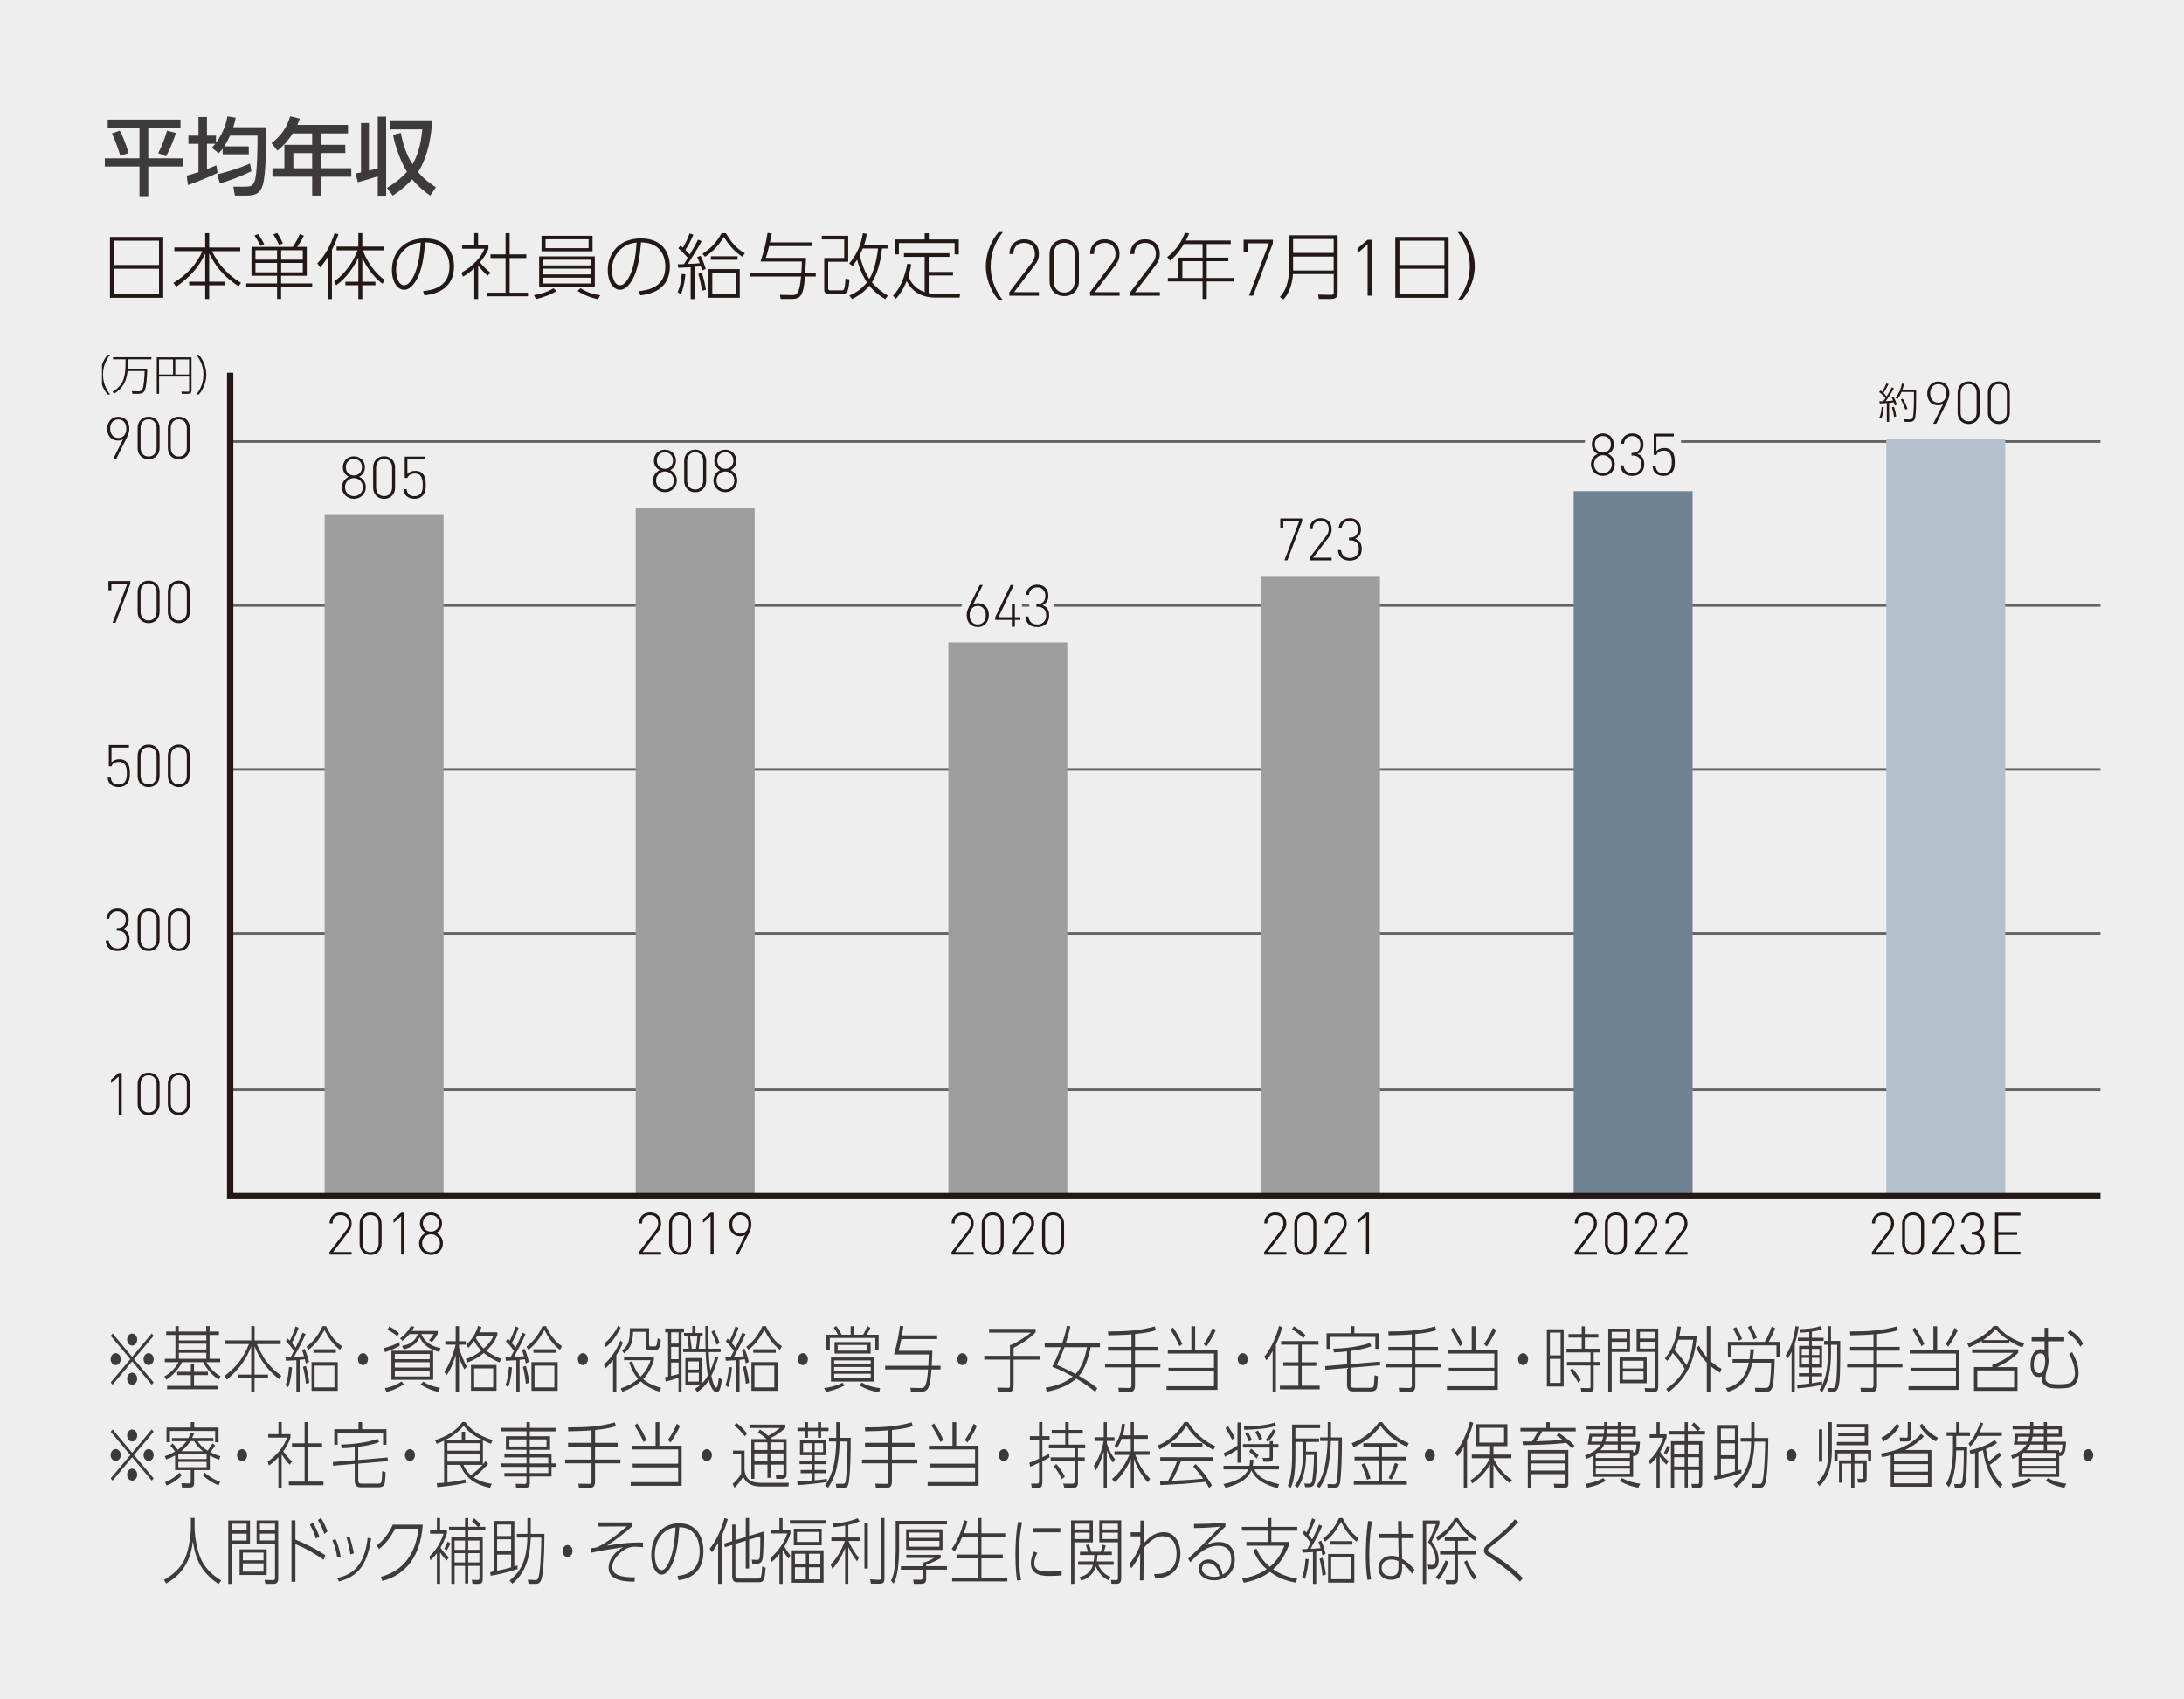 <?xml version="1.0" encoding="UTF-8"?>
<svg id="_レイヤー_2" data-name="レイヤー 2" xmlns="http://www.w3.org/2000/svg" xmlns:xlink="http://www.w3.org/1999/xlink" viewBox="0 0 412 320.59">
  <defs>
    <style>
      .cls-1 {
        clip-path: url(#clippath-4);
      }

      .cls-1, .cls-2, .cls-3, .cls-4, .cls-5, .cls-6, .cls-7, .cls-8, .cls-9, .cls-10, .cls-11 {
        fill: none;
      }

      .cls-2 {
        clip-path: url(#clippath-2);
      }

      .cls-3 {
        clip-path: url(#clippath-6);
      }

      .cls-12 {
        fill: #6f8395;
      }

      .cls-4 {
        stroke: #656464;
        stroke-width: .48px;
      }

      .cls-4, .cls-7 {
        stroke-miterlimit: 10;
      }

      .cls-5 {
        clip-path: url(#clippath-7);
      }

      .cls-13 {
        fill: #3e3a39;
      }

      .cls-6 {
        clip-path: url(#clippath-5);
      }

      .cls-14 {
        fill: #b4c0cc;
      }

      .cls-7 {
        stroke: #231815;
        stroke-width: 1.19px;
      }

      .cls-15 {
        fill: #eeeeef;
      }

      .cls-8 {
        clip-path: url(#clippath-3);
      }

      .cls-16 {
        fill: #9e9e9f;
      }

      .cls-10 {
        clip-path: url(#clippath);
      }

      .cls-11 {
        clip-path: url(#clippath-1);
      }

      .cls-17 {
        fill: #231815;
      }
    </style>
    <clipPath id="clippath">
      <rect class="cls-9" x="19.24" y="66.35" width="377.01" height="170.55"/>
    </clipPath>
    <clipPath id="clippath-1">
      <rect class="cls-9" x="19.24" y="66.35" width="377.01" height="170.55"/>
    </clipPath>
    <clipPath id="clippath-2">
      <rect class="cls-9" x="19.24" y="66.35" width="377.01" height="170.55"/>
    </clipPath>
    <clipPath id="clippath-3">
      <rect class="cls-9" x="19.24" y="66.35" width="377.01" height="170.55"/>
    </clipPath>
    <clipPath id="clippath-4">
      <rect class="cls-9" x="19.24" y="66.35" width="377.01" height="170.55"/>
    </clipPath>
    <clipPath id="clippath-5">
      <rect class="cls-9" x="19.24" y="66.35" width="377.01" height="170.55"/>
    </clipPath>
    <clipPath id="clippath-6">
      <rect class="cls-9" x="19.24" y="66.35" width="377.01" height="170.55"/>
    </clipPath>
    <clipPath id="clippath-7">
      <rect class="cls-9" x="19.24" y="66.35" width="377.01" height="170.55"/>
    </clipPath>
  </defs>
  <g id="_レイヤー_3" data-name="レイヤー 3">
    <rect class="cls-15" width="412" height="320.59"/>
    <g>
      <g>
        <path class="cls-17" d="m30.79,44.7v11.48h-10.05v-11.48h10.05Zm-9.28,5.29h8.49v-4.58h-8.49v4.58Zm0,.71v4.8h8.49v-4.8h-8.49Z"/>
        <path class="cls-17" d="m38.71,46.69v-2.7h.75v2.7h5.86v.69h-5.34c1.37,2.7,2.87,4.37,5.49,5.98l-.49.66c-2.98-2.03-4.39-3.91-5.52-6.22v5.34h3.01v.68h-3.01v2.6h-.75v-2.6h-3.02v-.68h3.02v-5.32c-.99,2.13-2.33,4.06-5.47,6.28l-.53-.72c2.74-1.74,4.29-3.44,5.48-6.01h-5.3v-.69h5.82Z"/>
        <path class="cls-17" d="m53.03,56.41h-.76v-2.29h-5.82v-.65h5.82v-1.45h-4.83v-5.45h7.8c.61-.87,1.14-2.01,1.3-2.39l.79.27c-.43.92-.94,1.67-1.26,2.12h1.8v5.45h-4.84v1.45h5.87v.65h-5.87v2.29Zm-3.91-10.04c-.38-.77-.73-1.38-1.11-1.95l.7-.26c.28.38.84,1.3,1.13,1.91l-.72.3Zm3.15.84h-4.08v1.78h4.08v-1.78Zm0,2.4h-4.08v1.76h4.08v-1.76Zm.37-3.38c-.3-.69-.8-1.59-1.07-2.02l.73-.26c.58.92.87,1.53,1.06,1.97l-.72.31Zm4.48.98h-4.08v1.78h4.08v-1.78Zm0,2.4h-4.08v1.76h4.08v-1.76Z"/>
        <path class="cls-17" d="m62.62,56.43h-.75v-7.99c-.75,1.22-1.21,1.7-1.49,2.01l-.52-.77c1.59-1.55,2.56-3.59,3.26-5.7l.73.23c-.24.69-.58,1.64-1.23,2.9v9.32Zm.41-3.31c2.33-1.7,3.72-4,4.44-5.89h-3.97v-.71h4.1v-2.54h.75v2.54h4.1v.71h-3.99c.72,1.99,2.14,4.2,4.1,5.59l-.41.72c-1.93-1.48-3.16-3.42-3.8-4.95v4.56h2.47v.66h-2.47v2.62h-.75v-2.62h-2.45v-.66h2.45v-4.59c-.75,1.71-2.26,3.92-4.18,5.26l-.38-.7Z"/>
        <path class="cls-17" d="m79.8,54.93c1.55-.19,4.99-.61,4.99-4.65,0-.92-.23-4.52-4.58-4.56-.22,2.37-.47,5.22-1.83,7.38-.75,1.18-1.51,1.57-2.13,1.57-1.32,0-2.32-1.61-2.32-3.7,0-3.47,2.43-5.99,6.23-5.99,4.56,0,5.49,3.3,5.49,5.26,0,4.01-3,5.22-5.58,5.48l-.27-.79Zm-2.94-8.3c-1.65,1.15-2.14,2.86-2.14,4.34,0,1.11.42,2.85,1.51,2.85.43,0,.92-.26,1.49-1.17,1.34-2.16,1.56-5.49,1.65-6.89-.96.08-1.74.33-2.51.87Z"/>
        <path class="cls-17" d="m92,52.03c-.58-.45-1.6-1.65-1.8-1.93v6.32h-.73v-5.81c-1.03.95-1.71,1.34-2.12,1.57l-.31-.72c2.28-1.3,3.82-3.09,4.35-4.54h-4.22v-.65h2.29v-2.29h.73v2.29h1.95v.65c-.33.95-1.04,1.88-1.61,2.58.88.99,1.04,1.15,1.99,1.95l-.53.57Zm4.14-8.04v4h3.15v.69h-3.15v6.54h3.46v.68h-7.77v-.68h3.54v-6.54h-2.84v-.69h2.84v-4h.77Z"/>
        <path class="cls-17" d="m104.98,54.91c-1.09.72-2.6,1.21-3.87,1.52l-.37-.75c.95-.16,2.33-.47,3.68-1.3l.56.53Zm7.23-6.54v5.73h-10.5v-5.73h10.5Zm-.43-3.89v2.93h-9.62v-2.93h9.62Zm-9.32,4.52v1.07h9.01v-1.07h-9.01Zm0,1.68v1.09h9.01v-1.09h-9.01Zm0,1.7v1.1h9.01v-1.1h-9.01Zm.46-7.24v1.67h8.11v-1.67h-8.11Zm6.55,9.24c1.63.96,2.83,1.22,3.76,1.31l-.42.77c-1.18-.26-2.44-.68-3.85-1.56l.52-.53Z"/>
        <path class="cls-17" d="m120.52,54.93c1.55-.19,4.99-.61,4.99-4.65,0-.92-.23-4.52-4.58-4.56-.22,2.37-.47,5.22-1.83,7.38-.75,1.18-1.51,1.57-2.13,1.57-1.32,0-2.32-1.61-2.32-3.7,0-3.47,2.43-5.99,6.23-5.99,4.56,0,5.49,3.3,5.49,5.26,0,4.01-3,5.22-5.58,5.48l-.27-.79Zm-2.94-8.3c-1.65,1.15-2.14,2.86-2.14,4.34,0,1.11.42,2.85,1.51,2.85.43,0,.92-.26,1.49-1.17,1.34-2.16,1.56-5.49,1.65-6.89-.96.08-1.74.33-2.51.87Z"/>
        <path class="cls-17" d="m132.34,45.49c-.53,1.15-2.17,3.66-2.6,4.3.72-.01,1.74-.07,2.27-.13-.19-.52-.3-.77-.49-1.17l.64-.23c.41.75.81,1.93.98,2.47l-.72.3c-.08-.35-.12-.5-.22-.8-.22.03-1.03.09-1.18.11v6.09h-.73v-6.02c-.8.05-1.6.09-2.33.11l-.12-.66c.31.01.39,0,1.19-.03.15-.23.49-.77.72-1.17-.49-.62-1.03-1.18-1.79-1.82l.39-.5c.18.14.27.2.47.38.62-.99,1.04-2.07,1.27-2.69l.71.27c-.57,1.32-1.03,2.12-1.52,2.86.45.43.61.61.84.87.09-.18,1.14-1.93,1.56-2.82l.66.28Zm-4.52,9.62c.39-.77.62-1.69.79-3.44l.69.09c-.09,1.19-.43,2.9-.87,3.74l-.61-.39Zm4.58-.27c-.08-.96-.43-2.52-.68-3.17l.68-.19c.35.96.69,2.59.76,3.19l-.76.18Zm.12-6.96c1-.65,2.41-1.69,3.61-3.89h.8c1.45,2.51,2.74,3.3,3.58,3.78l-.45.68c-1.65-1.07-2.66-2.35-3.49-3.74-1.26,1.93-2.33,2.93-3.58,3.74l-.47-.57Zm7.03,8.3h-5.89v-5.41h5.89v5.41Zm-5.45-7.17v-.66h5.03v.66h-5.03Zm4.72,2.43h-4.45v4.1h4.45v-4.1Z"/>
        <path class="cls-17" d="m153.13,45.74v.69h-8.04c-.28,1.18-.49,1.82-.62,2.22h7.58c-.04,1.13-.05,1.29-.15,2.82h1.99v.69h-2.03c-.31,3.91-.91,4.25-2.79,4.25h-1.8l-.15-.79,2.24.05c.8.01,1.47.04,1.75-3.51h-9.64v-.69h9.7c.08-1.04.09-1.66.09-2.13h-7.8c.8-2.46.94-3.11,1.33-5.39l.79.07c-.05.27-.28,1.48-.34,1.71h7.91Z"/>
        <path class="cls-17" d="m160.01,44.49v4.9h-3.78v4.96c0,.27,0,.42.41.42h1.97c.49,0,.53,0,.65-.34.14-.35.22-1.33.24-1.86l.73.13c0,.71-.19,1.95-.37,2.28-.22.39-.65.5-1.13.5h-2.25c-.2,0-.99,0-.99-.72v-6.09h3.77v-3.51h-4.23v-.68h4.98Zm7.42,1.7v.69h-1.04c-.28,2.88-1.06,5.11-1.91,6.39.89,1.06,1.9,1.83,3.01,2.51l-.5.65c-.79-.45-1.9-1.17-2.97-2.52-1.33,1.57-2.73,2.22-3.28,2.5l-.5-.65c.79-.35,2.14-1.02,3.31-2.48-.34-.54-1.21-1.88-1.86-4.29-.35.58-.64.92-.85,1.19l-.65-.46c1.61-1.91,2.29-3.8,2.58-5.72l.73.11c-.05.46-.12,1.03-.49,2.09h4.44Zm-4.69.69c-.15.35-.27.66-.57,1.25.66,2.69,1.42,3.87,1.83,4.49,1.21-1.99,1.56-5.08,1.64-5.74h-2.9Z"/>
        <path class="cls-17" d="m174.44,48.46h-3.91v-.69h8.57v.69h-3.91v2.85h4.59v.66h-4.59v3.35c.66.12,1.11.12,1.34.12h4.6l-.12.7h-4.37c-1.06,0-4,0-5.6-3.11-.15.37-.75,1.9-2.01,3.32l-.57-.55c1.46-1.52,2.29-3.81,2.69-6.05l.75.12c-.14.84-.26,1.37-.52,2.2.35,1.11,1.22,2.41,3.05,3.04v-6.66Zm.77-4.46v1.18h5.66v2.81h-.79v-2.13h-10.51v2.13h-.76v-2.81h5.62v-1.18h.79Z"/>
        <path class="cls-17" d="m188.4,56.64c-1.91-2.2-2.44-4.79-2.43-6.43,0-1.67.54-4.26,2.43-6.43h.79c-1.51,1.94-2.29,4-2.31,6.43,0,3.44,1.74,5.7,2.31,6.43h-.79Z"/>
      </g>
      <g>
        <path class="cls-17" d="m190.41,55.11l4.23-5.55c.42-.53.59-1.04.59-1.64,0-1.26-.74-2.1-2.03-2.1-1.1,0-2.03.62-2.03,2.1h-.75c0-1.57,1.05-2.77,2.78-2.77s2.78,1.11,2.78,2.77c0,.78-.19,1.33-.73,2.03l-3.95,5.17h4.68v.67h-5.58v-.67Z"/>
        <path class="cls-17" d="m197.99,53.05v-5.09c0-1.64,1.14-2.81,2.77-2.81s2.77,1.17,2.77,2.81v5.09c0,1.64-1.14,2.81-2.77,2.81s-2.77-1.17-2.77-2.81Zm4.78-.08v-4.95c0-1.24-.7-2.22-2.01-2.22s-2.01.98-2.01,2.22v4.95c0,1.24.7,2.22,2.01,2.22s2.01-.98,2.01-2.22Z"/>
        <path class="cls-17" d="m205.62,55.11l4.23-5.55c.42-.53.59-1.04.59-1.64,0-1.26-.74-2.1-2.03-2.1-1.1,0-2.03.62-2.03,2.1h-.75c0-1.57,1.05-2.77,2.78-2.77s2.78,1.11,2.78,2.77c0,.78-.19,1.33-.72,2.03l-3.95,5.17h4.68v.67h-5.58v-.67Z"/>
        <path class="cls-17" d="m213.22,55.11l4.23-5.55c.42-.53.59-1.04.59-1.64,0-1.26-.74-2.1-2.03-2.1-1.1,0-2.03.62-2.03,2.1h-.75c0-1.57,1.05-2.77,2.78-2.77s2.78,1.11,2.78,2.77c0,.78-.19,1.33-.72,2.03l-3.95,5.17h4.68v.67h-5.58v-.67Z"/>
      </g>
      <path class="cls-17" d="m232.17,45.37v.68h-4.52v2.55h4.07v.68h-4.07v3.16h5.11v.66h-5.11v3.31h-.79v-3.31h-6.55v-.66h1.95v-3.84h4.6v-2.55h-3.53c-.16.27-1.26,2.09-2.62,3.13l-.52-.69c1.76-1.32,2.82-3.17,3.34-4.57l.8.11c-.26.66-.41.95-.61,1.34h8.44Zm-5.3,3.91h-3.82v3.16h3.82v-3.16Z"/>
      <path class="cls-17" d="m239.37,45.9h-4.01v1.66h-.76v-2.33h5.52v.67l-3.73,9.88h-.76l3.73-9.88Z"/>
      <path class="cls-17" d="m252.34,55.19c0,.47,0,1.22-1.27,1.22h-2.27l-.15-.82,2.5.03c.45,0,.45-.18.45-.49v-3.43h-7.69c-.11,1.68-.61,3.53-1.79,4.79l-.68-.47c1.68-1.71,1.72-4.46,1.72-5.17v-6.46h9.18v10.8Zm-8.4-10.09v2.62h7.65v-2.62h-7.65Zm0,3.31v2.62h7.65v-2.62h-7.65Z"/>
      <path class="cls-17" d="m257.99,46.09l-1.91,1.69v-.9l1.91-1.64h.76v10.54h-.76v-9.68Z"/>
      <g>
        <path class="cls-17" d="m273.27,44.7v11.48h-10.05v-11.48h10.05Zm-9.28,5.29h8.49v-4.58h-8.49v4.58Zm0,.71v4.8h8.49v-4.8h-8.49Z"/>
        <path class="cls-17" d="m274.98,56.64c.64-.83,2.29-3.04,2.29-6.43s-1.71-5.68-2.29-6.43h.79c1.87,2.13,2.43,4.73,2.44,6.43,0,1.68-.56,4.27-2.44,6.43h-.79Z"/>
      </g>
      <g>
        <path class="cls-13" d="m20.31,22.56h13.74v1.54h-6.08v5.77h6.57v1.55h-6.57v5.58h-1.66v-5.58h-6.54v-1.55h6.54v-5.77h-5.99v-1.54Zm2.27,2.09c.63,1.06,1.19,2.65,1.68,4.21l-1.57.54c-.17-.59-.65-2.22-1.58-4.23l1.47-.52Zm10.6.44c-.22.68-.87,2.68-1.88,4.4l-1.47-.6c.97-1.79,1.52-3.69,1.68-4.23l1.68.43Z"/>
        <path class="cls-13" d="m42.01,28.03c-.24.32-.4.51-.73.89l-1.32-1.03c.28-.32.4-.44.65-.76h-1.57v4.77c.7-.25,1.13-.44,1.77-.71l.24,1.43c-1.38.7-4.45,1.93-5.59,2.3l-.25-1.78c.6-.16,1.03-.27,2.23-.66v-5.34h-1.9v-1.55h1.9v-3.52h1.6v3.52h1.7v1.36c1.68-2.28,2.01-4.2,2.15-4.99l1.57.24c-.09.46-.17.92-.46,1.8h6.18c.02,2.19.06,8.94-.62,10.95-.36,1.09-.86,1.95-3.04,1.95h-2.22l-.28-1.68h2.2c.86,0,1.39-.05,1.77-.9.56-1.25.6-6.91.59-8.73h-5.2c-.25.57-.54,1.17-1.09,2.03h4.64v1.49h-4.93v-1.06Zm5.4,4.29c-2.61,1.27-4.8,1.95-5.94,2.3l-.47-1.73c1.16-.28,3.58-.92,6.18-2.03l.24,1.46Z"/>
        <path class="cls-13" d="m65.65,23.57v1.6h-5.1v2.15h4.59v1.55h-4.59v2.87h5.72v1.6h-5.72v3.56h-1.66v-3.56h-7.49v-1.6h2.25v-4.42h5.24v-2.15h-3.67c-1.13,1.76-2.06,2.57-2.88,3.25l-1.12-1.41c1.71-1.3,2.9-2.93,3.52-5.07l1.81.44c-.21.62-.3.82-.46,1.19h9.58Zm-6.76,5.31h-3.55v2.87h3.55v-2.87Z"/>
        <path class="cls-13" d="m67.07,32.73c.36-.06.62-.11,1.03-.19v-9.33h1.5v8.98c.49-.11.93-.24,1.66-.44v-9.74h1.58v14.91h-1.58v-3.64c-1.66.52-1.9.59-3.75,1.11l-.44-1.65Zm8.54-7.64c.4,2.09,1.06,4.12,2.2,5.91,1.36-2.26,1.71-5.04,1.85-6.59h-6.08v-1.71h7.97c-.19,2.71-.68,6.64-2.68,9.76,1.33,1.58,2.63,2.39,3.36,2.87l-1.06,1.58c-.71-.49-1.96-1.36-3.41-3.07-1.58,1.68-2.91,2.57-3.67,3.07l-1.09-1.46c.79-.48,2.31-1.41,3.77-3.03-1.7-2.81-2.39-5.88-2.65-6.99l1.49-.35Z"/>
      </g>
      <line class="cls-4" x1="43.67" y1="205.6" x2="396.25" y2="205.6"/>
      <g class="cls-10">
        <g>
          <path class="cls-17" d="m22.39,203.08l-1.43,1.26v-.68l1.43-1.23h.57v7.89h-.57v-7.25Z"/>
          <path class="cls-17" d="m25.96,208.28v-3.81c0-1.23.85-2.11,2.07-2.11s2.07.87,2.07,2.11v3.81c0,1.23-.85,2.11-2.07,2.11s-2.07-.87-2.07-2.11Zm3.58-.06v-3.7c0-.93-.52-1.66-1.51-1.66s-1.51.73-1.51,1.66v3.7c0,.93.52,1.66,1.51,1.66s1.51-.73,1.51-1.66Z"/>
          <path class="cls-17" d="m31.66,208.28v-3.81c0-1.23.85-2.11,2.07-2.11s2.07.87,2.07,2.11v3.81c0,1.23-.85,2.11-2.07,2.11s-2.07-.87-2.07-2.11Zm3.58-.06v-3.7c0-.93-.52-1.66-1.51-1.66s-1.51.73-1.51,1.66v3.7c0,.93.52,1.66,1.51,1.66s1.51-.73,1.51-1.66Z"/>
        </g>
        <g>
          <path class="cls-17" d="m62.17,236.19l3.17-4.15c.31-.4.44-.78.44-1.23,0-.94-.55-1.57-1.52-1.57-.82,0-1.52.47-1.52,1.57h-.57c0-1.18.79-2.07,2.08-2.07s2.08.83,2.08,2.07c0,.59-.14,1-.54,1.52l-2.96,3.87h3.5v.5h-4.18v-.5Z"/>
          <path class="cls-17" d="m67.84,234.65v-3.81c0-1.23.85-2.11,2.07-2.11s2.07.87,2.07,2.11v3.81c0,1.23-.85,2.11-2.07,2.11s-2.07-.87-2.07-2.11Zm3.58-.06v-3.7c0-.93-.52-1.66-1.51-1.66s-1.51.73-1.51,1.66v3.7c0,.93.52,1.66,1.51,1.66s1.51-.73,1.51-1.66Z"/>
          <path class="cls-17" d="m75.67,229.45l-1.43,1.26v-.68l1.43-1.23h.57v7.89h-.57v-7.25Z"/>
        </g>
        <path class="cls-17" d="m79.06,234.56c0-.92.5-1.57,1.25-1.97-.71-.39-1.09-.99-1.09-1.79,0-1.15.85-2.06,2.08-2.06s2.08.91,2.08,2.06c0,.81-.35,1.41-1.07,1.79.75.4,1.24,1.05,1.24,1.97,0,1.26-.97,2.19-2.25,2.19s-2.25-.93-2.25-2.19Zm3.93,0c0-.96-.73-1.71-1.68-1.71s-1.68.74-1.68,1.71.73,1.69,1.68,1.69,1.68-.72,1.68-1.69Zm-.17-3.77c0-.92-.62-1.56-1.52-1.56s-1.52.64-1.52,1.56.62,1.56,1.52,1.56,1.52-.64,1.52-1.56Z"/>
      </g>
      <g>
        <path class="cls-17" d="m64.52,91.91c0-.92.5-1.57,1.25-1.97-.71-.39-1.09-.99-1.09-1.79,0-1.15.85-2.06,2.08-2.06s2.08.91,2.08,2.06c0,.81-.35,1.41-1.07,1.79.75.4,1.24,1.05,1.24,1.97,0,1.26-.97,2.19-2.25,2.19s-2.25-.93-2.25-2.19Zm3.93,0c0-.96-.73-1.71-1.68-1.71s-1.68.74-1.68,1.71.73,1.69,1.68,1.69,1.68-.72,1.68-1.69Zm-.17-3.77c0-.92-.62-1.56-1.52-1.56s-1.52.64-1.52,1.56.62,1.56,1.52,1.56,1.52-.64,1.52-1.56Z"/>
        <path class="cls-17" d="m70.39,92v-3.81c0-1.23.85-2.11,2.07-2.11s2.07.87,2.07,2.11v3.81c0,1.23-.85,2.11-2.07,2.11s-2.07-.87-2.07-2.11Zm3.58-.06v-3.7c0-.93-.52-1.66-1.51-1.66s-1.51.73-1.51,1.66v3.7c0,.93.52,1.66,1.51,1.66s1.51-.73,1.51-1.66Z"/>
        <path class="cls-17" d="m76.66,93.57c-.31-.31-.49-.74-.53-1.28h.57c.12.84.55,1.32,1.48,1.32.43,0,.83-.14,1.09-.4.46-.47.48-1.16.48-1.76,0-.99-.19-2.11-1.47-2.11-.72,0-1.26.3-1.43.83h-.5v-4.02h3.79v.5h-3.29v2.78c.34-.39.84-.59,1.5-.59.56,0,1.01.15,1.33.47.57.57.64,1.38.64,2.13s-.04,1.53-.61,2.09c-.38.38-.89.57-1.52.57s-1.17-.18-1.52-.53Z"/>
      </g>
      <g>
        <path class="cls-17" d="m123.19,90.66c0-.92.5-1.57,1.25-1.97-.71-.39-1.09-.99-1.09-1.79,0-1.15.85-2.06,2.08-2.06s2.08.91,2.08,2.06c0,.81-.35,1.41-1.07,1.79.75.4,1.24,1.05,1.24,1.97,0,1.26-.97,2.19-2.25,2.19s-2.25-.93-2.25-2.19Zm3.93,0c0-.96-.73-1.71-1.68-1.71s-1.68.74-1.68,1.71.73,1.69,1.68,1.69,1.68-.72,1.68-1.69Zm-.17-3.77c0-.92-.62-1.56-1.52-1.56s-1.52.64-1.52,1.56.62,1.56,1.52,1.56,1.52-.64,1.52-1.56Z"/>
        <path class="cls-17" d="m129.07,90.75v-3.81c0-1.23.85-2.11,2.07-2.11s2.07.87,2.07,2.11v3.81c0,1.23-.85,2.11-2.07,2.11s-2.07-.87-2.07-2.11Zm3.58-.06v-3.7c0-.93-.52-1.66-1.51-1.66s-1.51.73-1.51,1.66v3.7c0,.93.52,1.66,1.51,1.66s1.51-.73,1.51-1.66Z"/>
        <path class="cls-17" d="m134.59,90.66c0-.92.5-1.57,1.25-1.97-.71-.39-1.09-.99-1.09-1.79,0-1.15.85-2.06,2.08-2.06s2.08.91,2.08,2.06c0,.81-.35,1.41-1.07,1.79.75.4,1.24,1.05,1.24,1.97,0,1.26-.97,2.19-2.25,2.19s-2.25-.93-2.25-2.19Zm3.93,0c0-.96-.73-1.71-1.68-1.71s-1.68.74-1.68,1.71.73,1.69,1.68,1.69,1.68-.72,1.68-1.69Zm-.17-3.77c0-.92-.62-1.56-1.52-1.56s-1.52.64-1.52,1.56.62,1.56,1.52,1.56,1.52-.64,1.52-1.56Z"/>
      </g>
      <g>
        <path class="cls-17" d="m245.08,98.32h-3v1.24h-.56v-1.74h4.13v.5l-2.79,7.39h-.56l2.79-7.39Z"/>
        <path class="cls-17" d="m247.05,105.21l3.17-4.15c.31-.4.44-.78.44-1.23,0-.94-.55-1.57-1.52-1.57-.82,0-1.52.47-1.52,1.57h-.57c0-1.18.79-2.07,2.08-2.07s2.08.83,2.08,2.07c0,.59-.14,1-.54,1.52l-2.96,3.87h3.5v.5h-4.18v-.5Z"/>
        <path class="cls-17" d="m252.41,103.78h.57c.09,1.08.85,1.5,1.68,1.5.94,0,1.67-.63,1.67-1.68s-.51-1.67-1.72-1.67h-.13v-.5h.13c1.06,0,1.56-.55,1.56-1.57s-.68-1.6-1.53-1.6c-.93,0-1.47.55-1.57,1.44h-.56c.12-1.24.99-1.94,2.14-1.94,1.24,0,2.09.82,2.09,2.09,0,.84-.32,1.44-1.12,1.78.89.3,1.27.95,1.27,1.96,0,1.41-.96,2.18-2.24,2.18s-2.16-.63-2.25-1.99Z"/>
      </g>
      <path class="cls-17" d="m357.26,73.29c-.4.74-1.01,1.74-1.54,2.4.49-.02.92-.06,1.4-.12-.13-.31-.19-.42-.27-.56l.32-.17c.28.4.6,1.23.67,1.48l-.37.18c-.04-.14-.08-.28-.21-.59-.14.02-.48.06-.89.1v3.58h-.43v-3.55c-.78.06-1.14.07-1.34.07l-.07-.41c.42.02.58,0,.72,0,.19-.23.32-.41.44-.59-.21-.27-.61-.7-1.2-1.14l.25-.31c.17.14.22.18.31.25.19-.28.48-.8.81-1.57l.4.13c-.31.66-.65,1.23-.95,1.68.19.17.36.35.59.63.06-.08.48-.73,1-1.72l.35.21Zm-2.75,5.53c.31-.62.43-1.48.47-2.05l.37.06c-.03.48-.13,1.48-.47,2.15l-.38-.16Zm2.8-.16c-.07-.59-.24-1.29-.41-1.81l.38-.1c.07.2.35,1.08.43,1.8l-.4.11Zm4.16-5.09c0,2.67,0,4.18-.17,5.13-.09.47-.28.89-1.07.89h-.92l-.1-.49,1.03.02c.32,0,.51-.05.61-.43.21-.81.21-2.87.21-4.74h-2.35c-.3.73-.62,1.15-.79,1.37l-.33-.28c.67-.88,1-1.63,1.19-2.67l.4.06c-.06.25-.13.61-.32,1.16h2.63Zm-2.05,3.71c-.25-.78-.58-1.45-.85-1.9l.37-.17c.29.44.73,1.41.9,1.92l-.43.15Z"/>
      <g>
        <path class="cls-17" d="m366.56,76.2c-.27.18-.6.27-.96.27-1.29,0-2.04-.97-2.04-2.2s.75-2.29,2.08-2.29,2.09.93,2.09,2.22c0,.52-.11.99-.44,1.65l-2.03,4.09h-.57l1.86-3.72Zm.61-1.98c0-1.06-.59-1.75-1.52-1.75s-1.53.69-1.53,1.75c0,.94.52,1.75,1.53,1.75.93,0,1.52-.69,1.52-1.75Z"/>
        <path class="cls-17" d="m369.3,77.88v-3.81c0-1.23.85-2.11,2.07-2.11s2.07.87,2.07,2.11v3.81c0,1.23-.85,2.11-2.07,2.11s-2.07-.87-2.07-2.11Zm3.58-.06v-3.7c0-.93-.52-1.66-1.51-1.66s-1.51.73-1.51,1.66v3.7c0,.93.52,1.66,1.51,1.66s1.51-.73,1.51-1.66Z"/>
        <path class="cls-17" d="m375,77.88v-3.81c0-1.23.85-2.11,2.07-2.11s2.07.87,2.07,2.11v3.81c0,1.23-.85,2.11-2.07,2.11s-2.07-.87-2.07-2.11Zm3.58-.06v-3.7c0-.93-.52-1.66-1.51-1.66s-1.51.73-1.51,1.66v3.7c0,.93.52,1.66,1.51,1.66s1.51-.73,1.51-1.66Z"/>
      </g>
      <g class="cls-11">
        <g>
          <path class="cls-17" d="m120.55,236.19l3.17-4.15c.31-.4.44-.78.44-1.23,0-.94-.55-1.57-1.52-1.57-.82,0-1.52.47-1.52,1.57h-.57c0-1.18.79-2.07,2.08-2.07s2.08.83,2.08,2.07c0,.59-.14,1-.54,1.52l-2.96,3.87h3.5v.5h-4.18v-.5Z"/>
          <path class="cls-17" d="m126.22,234.65v-3.81c0-1.23.85-2.11,2.07-2.11s2.07.87,2.07,2.11v3.81c0,1.23-.85,2.11-2.07,2.11s-2.07-.87-2.07-2.11Zm3.58-.06v-3.7c0-.93-.52-1.66-1.51-1.66s-1.51.73-1.51,1.66v3.7c0,.93.52,1.66,1.51,1.66s1.51-.73,1.51-1.66Z"/>
          <path class="cls-17" d="m134.05,229.44l-1.43,1.26v-.68l1.43-1.23h.57v7.89h-.57v-7.25Z"/>
          <path class="cls-17" d="m140.57,232.96c-.27.18-.6.27-.96.27-1.29,0-2.04-.97-2.04-2.2s.75-2.29,2.08-2.29,2.09.93,2.09,2.22c0,.52-.11.99-.44,1.65l-2.03,4.09h-.57l1.86-3.72Zm.61-1.98c0-1.06-.59-1.75-1.52-1.75s-1.53.69-1.53,1.75c0,.94.52,1.75,1.53,1.75.93,0,1.52-.69,1.52-1.75Z"/>
        </g>
        <g>
          <path class="cls-17" d="m179.52,236.19l3.17-4.15c.31-.4.44-.78.44-1.23,0-.94-.55-1.57-1.52-1.57-.82,0-1.52.47-1.52,1.57h-.57c0-1.18.79-2.07,2.08-2.07s2.08.83,2.08,2.07c0,.59-.14,1-.54,1.52l-2.96,3.87h3.5v.5h-4.18v-.5Z"/>
          <path class="cls-17" d="m185.2,234.65v-3.81c0-1.23.85-2.11,2.07-2.11s2.07.87,2.07,2.11v3.81c0,1.23-.85,2.11-2.07,2.11s-2.07-.87-2.07-2.11Zm3.58-.06v-3.7c0-.93-.52-1.66-1.51-1.66s-1.51.73-1.51,1.66v3.7c0,.93.52,1.66,1.51,1.66s1.51-.73,1.51-1.66Z"/>
          <path class="cls-17" d="m190.92,236.19l3.17-4.15c.31-.4.44-.78.44-1.23,0-.94-.55-1.57-1.52-1.57-.82,0-1.52.47-1.52,1.57h-.57c0-1.18.79-2.07,2.08-2.07s2.08.83,2.08,2.07c0,.59-.14,1-.54,1.52l-2.96,3.87h3.5v.5h-4.18v-.5Z"/>
          <path class="cls-17" d="m196.59,234.65v-3.81c0-1.23.85-2.11,2.07-2.11s2.07.87,2.07,2.11v3.81c0,1.23-.85,2.11-2.07,2.11s-2.07-.87-2.07-2.11Zm3.58-.06v-3.7c0-.93-.52-1.66-1.51-1.66s-1.51.73-1.51,1.66v3.7c0,.93.52,1.66,1.51,1.66s1.51-.73,1.51-1.66Z"/>
        </g>
        <g>
          <path class="cls-17" d="m238.5,236.19l3.17-4.15c.31-.4.44-.78.44-1.23,0-.94-.55-1.57-1.52-1.57-.82,0-1.52.47-1.52,1.57h-.57c0-1.18.79-2.07,2.08-2.07s2.08.83,2.08,2.07c0,.59-.14,1-.54,1.52l-2.96,3.87h3.5v.5h-4.18v-.5Z"/>
          <path class="cls-17" d="m244.17,234.65v-3.81c0-1.23.85-2.11,2.07-2.11s2.07.87,2.07,2.11v3.81c0,1.23-.85,2.11-2.07,2.11s-2.07-.87-2.07-2.11Zm3.58-.06v-3.7c0-.93-.52-1.66-1.51-1.66s-1.51.73-1.51,1.66v3.7c0,.93.52,1.66,1.51,1.66s1.51-.73,1.51-1.66Z"/>
          <path class="cls-17" d="m249.89,236.19l3.17-4.15c.31-.4.44-.78.44-1.23,0-.94-.55-1.57-1.52-1.57-.82,0-1.52.47-1.52,1.57h-.57c0-1.18.79-2.07,2.08-2.07s2.08.83,2.08,2.07c0,.59-.14,1-.54,1.52l-2.96,3.87h3.5v.5h-4.18v-.5Z"/>
          <path class="cls-17" d="m257.69,229.44l-1.43,1.26v-.68l1.43-1.23h.57v7.89h-.57v-7.25Z"/>
        </g>
        <g>
          <path class="cls-17" d="m297.08,236.19l3.17-4.15c.31-.4.44-.78.44-1.23,0-.94-.55-1.57-1.52-1.57-.82,0-1.52.47-1.52,1.57h-.57c0-1.18.79-2.07,2.08-2.07s2.08.83,2.08,2.07c0,.59-.14,1-.54,1.52l-2.96,3.87h3.5v.5h-4.18v-.5Z"/>
          <path class="cls-17" d="m302.76,234.65v-3.81c0-1.23.85-2.11,2.07-2.11s2.07.87,2.07,2.11v3.81c0,1.23-.85,2.11-2.07,2.11s-2.07-.87-2.07-2.11Zm3.58-.06v-3.7c0-.93-.52-1.66-1.51-1.66s-1.51.73-1.51,1.66v3.7c0,.93.52,1.66,1.51,1.66s1.51-.73,1.51-1.66Z"/>
          <path class="cls-17" d="m308.48,236.19l3.17-4.15c.31-.4.44-.78.44-1.23,0-.94-.55-1.57-1.52-1.57-.82,0-1.52.47-1.52,1.57h-.57c0-1.18.79-2.07,2.08-2.07s2.08.83,2.08,2.07c0,.59-.14,1-.54,1.52l-2.96,3.87h3.5v.5h-4.18v-.5Z"/>
          <path class="cls-17" d="m314.17,236.19l3.17-4.15c.31-.4.44-.78.44-1.23,0-.94-.55-1.57-1.52-1.57-.82,0-1.52.47-1.52,1.57h-.57c0-1.18.79-2.07,2.08-2.07s2.08.83,2.08,2.07c0,.59-.14,1-.54,1.52l-2.96,3.87h3.5v.5h-4.18v-.5Z"/>
        </g>
        <g>
          <path class="cls-17" d="m353.14,236.19l3.17-4.15c.31-.4.44-.78.44-1.23,0-.94-.55-1.57-1.52-1.57-.82,0-1.52.47-1.52,1.57h-.57c0-1.18.79-2.07,2.08-2.07s2.08.83,2.08,2.07c0,.59-.14,1-.54,1.52l-2.96,3.87h3.5v.5h-4.18v-.5Z"/>
          <path class="cls-17" d="m358.82,234.65v-3.81c0-1.23.85-2.11,2.07-2.11s2.07.87,2.07,2.11v3.81c0,1.23-.85,2.11-2.07,2.11s-2.07-.87-2.07-2.11Zm3.58-.06v-3.7c0-.93-.52-1.66-1.51-1.66s-1.51.73-1.51,1.66v3.7c0,.93.52,1.66,1.51,1.66s1.51-.73,1.51-1.66Z"/>
          <path class="cls-17" d="m364.54,236.19l3.17-4.15c.31-.4.44-.78.44-1.23,0-.94-.55-1.57-1.52-1.57-.82,0-1.52.47-1.52,1.57h-.57c0-1.18.79-2.07,2.08-2.07s2.08.83,2.08,2.07c0,.59-.14,1-.54,1.52l-2.96,3.87h3.5v.5h-4.18v-.5Z"/>
          <path class="cls-17" d="m369.9,234.76h.57c.09,1.08.85,1.5,1.68,1.5.94,0,1.67-.63,1.67-1.68s-.51-1.67-1.72-1.67h-.13v-.5h.13c1.06,0,1.56-.55,1.56-1.57s-.68-1.6-1.53-1.6c-.93,0-1.47.55-1.57,1.44h-.56c.12-1.24.99-1.94,2.14-1.94,1.24,0,2.09.82,2.09,2.09,0,.84-.32,1.44-1.12,1.78.89.3,1.27.95,1.27,1.96,0,1.41-.96,2.18-2.24,2.18s-2.16-.63-2.25-1.99Z"/>
          <path class="cls-17" d="m381.14,229.33h-4.19v3.11h3.57v.53h-3.57v3.18h4.19v.53h-4.79v-7.89h4.79v.53Z"/>
        </g>
      </g>
      <line class="cls-4" x1="43.67" y1="145.17" x2="396.25" y2="145.17"/>
      <g class="cls-2">
        <g>
          <path class="cls-17" d="m20.84,147.97c-.31-.31-.49-.74-.53-1.28h.57c.12.84.55,1.32,1.48,1.32.43,0,.83-.14,1.09-.4.46-.47.48-1.16.48-1.76,0-.99-.19-2.11-1.47-2.11-.72,0-1.26.3-1.43.83h-.5v-4.02h3.79v.5h-3.29v2.78c.34-.39.84-.59,1.5-.59.56,0,1.01.15,1.33.47.57.57.64,1.38.64,2.13s-.04,1.53-.61,2.09c-.38.38-.89.57-1.52.57s-1.17-.18-1.52-.53Z"/>
          <path class="cls-17" d="m25.96,146.39v-3.81c0-1.23.85-2.11,2.07-2.11s2.07.87,2.07,2.11v3.81c0,1.23-.85,2.11-2.07,2.11s-2.07-.87-2.07-2.11Zm3.58-.06v-3.7c0-.93-.52-1.66-1.51-1.66s-1.51.73-1.51,1.66v3.7c0,.93.52,1.66,1.51,1.66s1.51-.73,1.51-1.66Z"/>
          <path class="cls-17" d="m31.66,146.39v-3.81c0-1.23.85-2.11,2.07-2.11s2.07.87,2.07,2.11v3.81c0,1.23-.85,2.11-2.07,2.11s-2.07-.87-2.07-2.11Zm3.58-.06v-3.7c0-.93-.52-1.66-1.51-1.66s-1.51.73-1.51,1.66v3.7c0,.93.52,1.66,1.51,1.66s1.51-.73,1.51-1.66Z"/>
        </g>
      </g>
      <line class="cls-4" x1="43.67" y1="114.23" x2="396.25" y2="114.23"/>
      <g class="cls-8">
        <g>
          <path class="cls-17" d="m24.01,110.11h-3v1.24h-.56v-1.74h4.13v.5l-2.79,7.39h-.56l2.79-7.39Z"/>
          <path class="cls-17" d="m25.96,115.46v-3.81c0-1.23.85-2.11,2.07-2.11s2.07.87,2.07,2.11v3.81c0,1.23-.85,2.11-2.07,2.11s-2.07-.87-2.07-2.11Zm3.58-.06v-3.7c0-.93-.52-1.66-1.51-1.66s-1.51.73-1.51,1.66v3.7c0,.93.52,1.66,1.51,1.66s1.51-.73,1.51-1.66Z"/>
          <path class="cls-17" d="m31.66,115.46v-3.81c0-1.23.85-2.11,2.07-2.11s2.07.87,2.07,2.11v3.81c0,1.23-.85,2.11-2.07,2.11s-2.07-.87-2.07-2.11Zm3.58-.06v-3.7c0-.93-.52-1.66-1.51-1.66s-1.51.73-1.51,1.66v3.7c0,.93.52,1.66,1.51,1.66s1.51-.73,1.51-1.66Z"/>
        </g>
      </g>
      <line class="cls-4" x1="43.67" y1="83.3" x2="396.25" y2="83.3"/>
      <g class="cls-1">
        <g>
          <path class="cls-17" d="m23.22,82.85c-.27.18-.6.27-.96.27-1.29,0-2.04-.97-2.04-2.2s.75-2.29,2.08-2.29,2.09.93,2.09,2.22c0,.52-.11.99-.44,1.65l-2.03,4.09h-.57l1.86-3.72Zm.61-1.98c0-1.06-.59-1.75-1.52-1.75s-1.53.69-1.53,1.75c0,.94.52,1.75,1.53,1.75.93,0,1.52-.69,1.52-1.75Z"/>
          <path class="cls-17" d="m25.96,84.53v-3.81c0-1.23.85-2.11,2.07-2.11s2.07.87,2.07,2.11v3.81c0,1.23-.85,2.11-2.07,2.11s-2.07-.87-2.07-2.11Zm3.58-.06v-3.7c0-.93-.52-1.66-1.51-1.66s-1.51.73-1.51,1.66v3.7c0,.93.52,1.66,1.51,1.66s1.51-.73,1.51-1.66Z"/>
          <path class="cls-17" d="m31.66,84.53v-3.81c0-1.23.85-2.11,2.07-2.11s2.07.87,2.07,2.11v3.81c0,1.23-.85,2.11-2.07,2.11s-2.07-.87-2.07-2.11Zm3.58-.06v-3.7c0-.93-.52-1.66-1.51-1.66s-1.51.73-1.51,1.66v3.7c0,.93.52,1.66,1.51,1.66s1.51-.73,1.51-1.66Z"/>
        </g>
      </g>
      <line class="cls-4" x1="43.67" y1="176.1" x2="396.25" y2="176.1"/>
      <g class="cls-6">
        <g>
          <path class="cls-17" d="m19.95,177.43h.57c.09,1.08.85,1.5,1.68,1.5.94,0,1.67-.63,1.67-1.68s-.51-1.67-1.72-1.67h-.13v-.5h.13c1.06,0,1.56-.55,1.56-1.57s-.68-1.6-1.53-1.6c-.93,0-1.47.55-1.57,1.44h-.56c.12-1.24.99-1.94,2.14-1.94,1.24,0,2.09.82,2.09,2.09,0,.84-.32,1.44-1.12,1.78.89.3,1.27.95,1.27,1.96,0,1.41-.96,2.18-2.24,2.18s-2.16-.63-2.25-1.99Z"/>
          <path class="cls-17" d="m25.96,177.32v-3.81c0-1.23.85-2.11,2.07-2.11s2.07.87,2.07,2.11v3.81c0,1.23-.85,2.11-2.07,2.11s-2.07-.87-2.07-2.11Zm3.58-.06v-3.7c0-.93-.52-1.66-1.51-1.66s-1.51.73-1.51,1.66v3.7c0,.93.52,1.66,1.51,1.66s1.51-.73,1.51-1.66Z"/>
          <path class="cls-17" d="m31.66,177.32v-3.81c0-1.23.85-2.11,2.07-2.11s2.07.87,2.07,2.11v3.81c0,1.23-.85,2.11-2.07,2.11s-2.07-.87-2.07-2.11Zm3.58-.06v-3.7c0-.93-.52-1.66-1.51-1.66s-1.51.73-1.51,1.66v3.7c0,.93.52,1.66,1.51,1.66s1.51-.73,1.51-1.66Z"/>
        </g>
        <g>
          <path class="cls-17" d="m20.31,74.43c-1.11-1.28-1.42-2.79-1.41-3.75,0-.97.32-2.48,1.41-3.75h.46c-.88,1.13-1.34,2.33-1.34,3.75,0,2.01,1.01,3.32,1.34,3.75h-.46Z"/>
          <path class="cls-17" d="m27.77,69.58c-.02,1.6-.17,3.42-.47,4.09-.16.34-.38.63-1.39.63h-.92l-.13-.49,1.22.02c.6,0,.73-.28.81-.44.21-.49.39-2.25.39-3.39h-3.21c-.25,2.32-1.16,3.41-2.57,4.29l-.26-.39c.41-.25,1.22-.74,1.78-1.71.52-.92.66-2.36.66-3.24v-1.16h-2.36v-.4h7.24v.4h-4.43v1.16c0,.21,0,.36-.02.63h3.65Z"/>
          <path class="cls-17" d="m36.12,73.71c0,.39-.22.59-.61.59h-1.22l-.09-.42,1.26.02c.19,0,.22-.05.22-.23v-2.62h-5.67v3.25h-.44v-6.89h6.56v6.31Zm-6.12-5.9v2.84h2.64v-2.84h-2.64Zm3.07,0v2.84h2.6v-2.84h-2.6Z"/>
          <path class="cls-17" d="m37.04,74.43c.37-.48,1.34-1.77,1.34-3.75s-1-3.31-1.34-3.75h.46c1.09,1.24,1.41,2.76,1.42,3.75,0,.98-.32,2.49-1.42,3.75h-.46Z"/>
        </g>
      </g>
      <rect class="cls-16" x="61.24" y="97" width="22.44" height="128.66"/>
      <rect class="cls-16" x="119.92" y="95.75" width="22.44" height="129.91"/>
      <rect class="cls-16" x="178.9" y="121.21" width="22.44" height="104.46"/>
      <rect class="cls-16" x="237.88" y="108.67" width="22.44" height="116.99"/>
      <rect class="cls-12" x="296.86" y="92.67" width="22.44" height="132.99"/>
      <rect class="cls-14" x="355.84" y="82.88" width="22.44" height="142.67"/>
      <g class="cls-3">
        <polyline class="cls-7" points="396.41 225.66 43.42 225.66 43.42 70.31"/>
        <path class="cls-15" d="m302.38,91.13c-2.02,0-3.6-1.56-3.6-3.54,0-.75.22-1.44.64-2.02-.31-.51-.47-1.1-.47-1.75,0-1.95,1.47-3.41,3.43-3.41s3.43,1.47,3.43,3.41c0,.65-.16,1.24-.47,1.75.41.58.63,1.27.63,2.02,0,1.99-1.58,3.54-3.6,3.54m0-3.9c-.21,0-.34.14-.34.36s.12.35.34.35.34-.12.34-.35-.13-.36-.34-.36m0-3.63c-.11,0-.17,0-.17.22s.06.21.17.21.17,0,.17-.21-.06-.22-.17-.22"/>
        <path class="cls-15" d="m307.95,91.13c-2.06,0-3.47-1.28-3.59-3.26l-.09-1.43h2.21l-.05-.52v-.88h-2.11l.14-1.47c.18-1.89,1.58-3.16,3.48-3.16,1.99,0,3.44,1.45,3.44,3.44,0,.71-.16,1.27-.41,1.71.33.49.57,1.15.57,2.04,0,2.08-1.48,3.53-3.59,3.53m-.34-3.45c.02.2.02.26.34.26.28,0,.33-.11.33-.34,0-.18-.02-.27-.03-.31h0s-.13-.02-.33-.02h-.33l.03.4Zm.17-3.6c.19,0,.29,0,.34-.02,0-.03,0-.1,0-.21,0-.15-.03-.21-.04-.22-.09-.01-.16-.01-.21-.01-.08,0-.11,0-.12.01,0,0-.04.06-.06.22l-.02.23h.1Z"/>
        <path class="cls-15" d="m313.8,91.13c-1.3,0-2.07-.51-2.48-.94-.53-.52-.84-1.24-.91-2.11l-.12-1.46h.33v-6.14h6.49v3.19h-1.33c.19.12.34.25.47.38.92.92,1.04,2.13,1.04,3.08,0,.71,0,2.04-1,3.05-.63.63-1.48.96-2.47.96m0-3.19c.09,0,.15-.02.17-.03.05-.08.05-.59.05-.79,0-.63-.1-.8-.11-.81-.09.03-.16.05-.2.07l-.18.57.12.83c.01.07.02.13.03.16h.02s.06,0,.1,0"/>
      </g>
      <g>
        <path class="cls-17" d="m300.13,87.59c0-.92.5-1.57,1.25-1.97-.71-.39-1.09-.99-1.09-1.79,0-1.15.85-2.06,2.08-2.06s2.08.91,2.08,2.06c0,.81-.35,1.41-1.07,1.79.75.4,1.24,1.05,1.24,1.97,0,1.26-.97,2.19-2.25,2.19s-2.25-.93-2.25-2.19Zm3.93,0c0-.96-.73-1.71-1.68-1.71s-1.68.74-1.68,1.71.73,1.69,1.68,1.69,1.68-.72,1.68-1.69Zm-.17-3.77c0-.92-.62-1.56-1.52-1.56s-1.52.64-1.52,1.56.62,1.56,1.52,1.56,1.52-.64,1.52-1.56Z"/>
        <path class="cls-17" d="m305.7,87.79h.57c.09,1.08.85,1.5,1.68,1.5.94,0,1.67-.63,1.67-1.68s-.51-1.67-1.72-1.67h-.13v-.5h.13c1.06,0,1.56-.55,1.56-1.57s-.68-1.6-1.53-1.6c-.93,0-1.47.55-1.57,1.44h-.56c.12-1.24.99-1.94,2.14-1.94,1.24,0,2.09.82,2.09,2.09,0,.84-.32,1.44-1.12,1.78.89.3,1.27.95,1.27,1.96,0,1.41-.96,2.18-2.24,2.18s-2.16-.63-2.25-1.99Z"/>
        <path class="cls-17" d="m312.28,89.25c-.31-.31-.49-.74-.53-1.28h.57c.12.84.55,1.32,1.48,1.32.43,0,.83-.14,1.09-.4.46-.47.48-1.16.48-1.76,0-.99-.19-2.11-1.47-2.11-.72,0-1.26.3-1.43.83h-.5v-4.02h3.79v.5h-3.29v2.78c.34-.39.84-.59,1.5-.59.56,0,1.01.15,1.33.47.57.57.64,1.38.64,2.13s-.04,1.53-.61,2.09c-.38.38-.89.57-1.52.57s-1.17-.18-1.52-.53Z"/>
      </g>
      <g class="cls-5">
        <path class="cls-15" d="m184.46,119.66c-2.03,0-3.44-1.47-3.44-3.56,0-.76.18-1.43.59-2.26l2.4-4.84h3.58l-1.84,3.68c1.3.49,2.15,1.74,2.15,3.34,0,2.11-1.44,3.64-3.43,3.64m-.01-4c-.07,0-.09.01-.1.01-.01.01-.08.13-.08.39s.07.38.08.4h.19s.09-.13.09-.4c0-.24-.07-.38-.1-.4h-.08Z"/>
        <polygon class="cls-15" points="189.53 119.59 189.53 118.3 186.4 118.3 186.4 116.14 189.81 109.01 193.39 109.01 191.68 112.6 192.79 112.6 192.79 115.1 193.85 115.1 193.85 118.3 192.79 118.3 192.79 119.59 189.53 119.59"/>
        <path class="cls-15" d="m195.69,119.66c-2.05,0-3.47-1.28-3.59-3.25l-.1-1.44h2.22l-.05-.52v-.88h-2.11l.14-1.48c.19-1.89,1.59-3.16,3.48-3.16,1.99,0,3.44,1.45,3.44,3.44,0,.71-.16,1.27-.41,1.71.33.49.56,1.15.56,2.04,0,2.08-1.47,3.53-3.59,3.53m-.34-3.46c.02.2.02.26.34.26.28,0,.33-.11.33-.34,0-.18-.02-.27-.04-.31h0s-.13-.02-.33-.02h-.33l.04.4Zm.17-3.6c.19,0,.29,0,.34-.02,0-.03,0-.1,0-.21,0-.15-.03-.21-.04-.22-.1-.01-.16-.01-.21-.01-.08,0-.11,0-.11,0,0,0-.04.06-.05.22l-.03.23h.1Z"/>
      </g>
      <g>
        <path class="cls-17" d="m182.36,116.1c0-.52.11-.99.44-1.65l2.03-4.09h.57l-1.86,3.72c.27-.18.6-.27.96-.27,1.29,0,2.04.97,2.04,2.2s-.75,2.29-2.08,2.29-2.09-.93-2.09-2.22Zm3.61-.03c0-.94-.52-1.75-1.53-1.75-.93,0-1.52.69-1.52,1.75s.59,1.75,1.52,1.75,1.53-.69,1.53-1.75Z"/>
        <path class="cls-17" d="m190.87,116.95h-3.12v-.5l2.9-6.09h.6l-2.9,6.09h2.53v-2.5h.57v2.5h1.05v.5h-1.05v1.3h-.57v-1.3Z"/>
        <path class="cls-17" d="m193.44,116.32h.57c.09,1.08.85,1.5,1.68,1.5.94,0,1.67-.63,1.67-1.68s-.51-1.67-1.72-1.67h-.13v-.5h.13c1.06,0,1.56-.55,1.56-1.57s-.68-1.6-1.53-1.6c-.93,0-1.47.55-1.57,1.44h-.56c.12-1.24.99-1.94,2.14-1.94,1.24,0,2.09.82,2.09,2.09,0,.84-.32,1.44-1.12,1.78.89.3,1.27.95,1.27,1.96,0,1.41-.96,2.18-2.24,2.18s-2.16-.63-2.25-1.99Z"/>
      </g>
      <path class="cls-13" d="m21.24,261.25l-.36-.44,3.7-4.39-3.7-4.4.36-.44,3.69,4.41,3.69-4.41.36.44-3.7,4.4,3.7,4.39-.36.44-3.69-4.41-3.69,4.41Zm1.54-4.83c0,.61-.42,1.12-.95,1.12s-.96-.5-.96-1.12.43-1.13.96-1.13.95.51.95,1.13Zm3.1-3.69c0,.6-.41,1.13-.95,1.13s-.95-.51-.95-1.13.43-1.14.95-1.14.95.52.95,1.14Zm0,7.38c0,.61-.41,1.14-.95,1.14s-.95-.52-.95-1.14.43-1.13.95-1.13.95.51.95,1.13Zm3.11-3.69c0,.61-.42,1.12-.96,1.12s-.95-.5-.95-1.12.43-1.13.95-1.13.96.51.96,1.13Z"/>
      <g>
        <path class="cls-13" d="m41.31,251.86h-1.77v4.49h2v.64h-2.59c.5.96,1.55,2.05,2.65,2.65l-.35.66c-.72-.52-1.97-1.49-2.94-3.31h-3.96c-.97,1.89-2.29,2.85-2.98,3.31l-.38-.6c1.09-.64,1.96-1.4,2.7-2.71h-2.6v-.64h2v-4.49h-1.74v-.65h1.74v-1.02h.63v1.02h5.18v-1.02h.63v1.02h1.77v.65Zm-5.31,9.6v-2.02h-2.57v-.64h2.57v-1.38h.6v1.38h2.63v.64h-2.63v2.02h4.5v.64h-9.58v-.64h4.48Zm2.92-9.6h-5.18v1.03h5.18v-1.03Zm0,1.65h-5.18v1.09h5.18v-1.09Zm0,1.71h-5.18v1.13h5.18v-1.13Z"/>
        <path class="cls-13" d="m47.4,252.89v-2.7h.63v2.7h4.92v.69h-4.49c1.15,2.7,2.41,4.37,4.61,5.98l-.41.66c-2.51-2.03-3.69-3.91-4.64-6.22v5.34h2.53v.68h-2.53v2.6h-.63v-2.6h-2.54v-.68h2.54v-5.32c-.83,2.13-1.96,4.06-4.59,6.28l-.44-.72c2.3-1.74,3.6-3.44,4.6-6.01h-4.45v-.69h4.89Z"/>
        <path class="cls-13" d="m57.65,251.7c-.45,1.15-1.82,3.66-2.19,4.3.6-.01,1.46-.07,1.9-.13-.16-.52-.25-.77-.41-1.17l.53-.23c.34.75.68,1.93.82,2.47l-.6.3c-.07-.35-.1-.5-.18-.8-.18.03-.87.09-.99.11v6.09h-.62v-6.02c-.67.05-1.34.09-1.96.11l-.1-.66c.26.01.33,0,1-.03.12-.23.41-.77.6-1.17-.41-.62-.87-1.18-1.5-1.82l.33-.5c.15.14.23.2.4.38.52-.99.88-2.07,1.07-2.69l.59.27c-.48,1.32-.87,2.12-1.28,2.86.38.43.51.61.71.87.08-.18.96-1.93,1.31-2.82l.56.28Zm-3.79,9.62c.33-.77.52-1.69.66-3.44l.58.09c-.08,1.19-.36,2.9-.73,3.74l-.51-.39Zm3.85-.27c-.07-.96-.36-2.52-.57-3.17l.57-.19c.3.96.58,2.59.64,3.19l-.64.18Zm.1-6.96c.84-.65,2.03-1.69,3.03-3.89h.67c1.22,2.51,2.3,3.3,3.01,3.78l-.38.68c-1.39-1.07-2.23-2.35-2.93-3.74-1.06,1.93-1.96,2.93-3.01,3.74l-.4-.57Zm5.9,8.3h-4.94v-5.41h4.94v5.41Zm-4.58-7.17v-.66h4.23v.66h-4.23Zm3.96,2.43h-3.74v4.1h3.74v-4.1Z"/>
        <path class="cls-13" d="m69.42,256.42c0,.6-.41,1.12-.95,1.12s-.95-.5-.95-1.12.46-1.13.95-1.13.95.5.95,1.13Z"/>
        <path class="cls-13" d="m75.41,253.88c-.89.57-1.89.94-2.8,1.21l-.15-.76c.96-.26,1.99-.6,2.87-1.13l.08.68Zm.75,7.31c-1.2.79-2.21,1.15-3.26,1.42l-.3-.69c1.05-.23,2.15-.6,3.18-1.3l.38.57Zm-1.24-9.1c-.5-.42-.92-.73-1.8-1.23l.31-.61c.56.28,1.09.6,1.86,1.29l-.36.56Zm6.8,2.75v5.48h-7.88v-5.48h7.88Zm-7.24.61v.98h6.58v-.98h-6.58Zm0,1.55v1h6.58v-1h-6.58Zm0,1.6v1.08h6.58v-1.08h-6.58Zm8.1-7.51v.53c-.38.8-1.01,1.49-1.14,1.61l-.51-.4c.32-.3.67-.77.89-1.15h-2.36c.66,1.45,1.79,2.28,3.63,2.65l-.22.75c-2.35-.64-3.18-1.71-3.71-2.78-.76,1.74-2.52,2.16-3,2.28l-.32-.66c.57-.09,2.36-.44,2.97-2.23h-1.57c-.13.15-.57.69-1.32,1.28l-.46-.47c.67-.47,1.34-1.08,2.03-2.28l.68.07c-.14.26-.25.46-.49.81h4.89Zm.08,11.52c-1.15-.3-2.3-.69-3.3-1.44l.5-.52c.96.71,2.18,1.01,3.14,1.18l-.34.77Z"/>
        <path class="cls-13" d="m87.6,258.36c-.56-1.01-.93-2.08-1.01-2.31v6.56h-.63v-6.91c-.27.87-.83,2.54-1.73,3.78l-.39-.65c.72-1.04,1.63-3.15,2.11-5.14h-1.95v-.66h1.96v-2.84h.63v2.84h1.28v.66h-1.28v.53c.22.94,1.04,2.93,1.47,3.62l-.46.5Zm6.63-1.32c-1.56-.64-2.37-1.3-2.95-1.78-.69.55-1.55,1.21-3.09,1.78l-.33-.64c1.53-.49,2.3-1.08,2.93-1.59-.55-.56-.88-.98-1.37-1.82-.54.75-.77.99-1.09,1.3l-.36-.6c1.04-.92,1.83-2.18,2.21-3.54l.64.24c-.09.27-.16.46-.41.96h3.41v.54c-.56,1.48-1.49,2.39-2.06,2.93.56.44,1.17.91,2.82,1.55l-.34.65Zm-.56,5.34h-4.82v-4.86h4.82v4.86Zm-.63-4.22h-3.59v3.58h3.59v-3.58Zm-2.98-6.17c-.1.18-.16.27-.28.49.63,1.08,1,1.48,1.47,1.94.52-.47,1.41-1.3,1.83-2.43h-3.02Z"/>
        <path class="cls-13" d="m99.14,251.7c-.45,1.15-1.82,3.66-2.19,4.3.6-.01,1.46-.07,1.9-.13-.16-.52-.25-.77-.41-1.17l.53-.23c.34.75.68,1.93.82,2.47l-.6.3c-.07-.35-.1-.5-.18-.8-.18.03-.87.09-.99.11v6.09h-.62v-6.02c-.67.05-1.34.09-1.96.11l-.1-.66c.26.01.33,0,1-.03.13-.23.41-.77.6-1.17-.41-.62-.87-1.18-1.5-1.82l.33-.5c.15.14.23.2.4.38.52-.99.88-2.07,1.07-2.69l.59.27c-.48,1.32-.87,2.12-1.28,2.86.38.43.51.61.71.87.08-.18.96-1.93,1.31-2.82l.56.28Zm-3.79,9.62c.33-.77.52-1.69.66-3.44l.58.09c-.08,1.19-.36,2.9-.73,3.74l-.51-.39Zm3.85-.27c-.07-.96-.36-2.52-.57-3.17l.57-.19c.3.96.58,2.59.64,3.19l-.64.18Zm.1-6.96c.84-.65,2.03-1.69,3.03-3.89h.67c1.22,2.51,2.3,3.3,3.01,3.78l-.38.68c-1.39-1.07-2.23-2.35-2.93-3.74-1.06,1.93-1.96,2.93-3.01,3.74l-.4-.57Zm5.9,8.3h-4.94v-5.41h4.94v5.41Zm-4.58-7.17v-.66h4.23v.66h-4.23Zm3.96,2.43h-3.74v4.1h3.74v-4.1Z"/>
        <path class="cls-13" d="m110.91,256.42c0,.6-.41,1.12-.95,1.12s-.95-.5-.95-1.12.46-1.13.95-1.13.95.5.95,1.13Z"/>
        <path class="cls-13" d="m113.95,257.4c1.46-1.29,2.37-2.77,3.07-4.48l.48.37c-.17.44-.5,1.25-1.23,2.37v6.96h-.62v-6.06c-.66.89-1.23,1.41-1.52,1.68l-.19-.84Zm.08-3.96c.95-.77,1.96-1.97,2.55-3.3l.51.33c-.72,1.45-1.51,2.62-2.81,3.68l-.25-.7Zm10.39,9.14c-2.13-.72-3.12-1.59-3.55-1.97-.64.57-1.58,1.27-3.46,1.97l-.32-.65c1.47-.47,2.45-1.07,3.3-1.79-.78-.84-1.31-1.94-1.7-3.11l.57-.22c.14.42.59,1.83,1.58,2.92,1.21-1.22,1.7-2.55,1.89-3.11h-5v-.69h5.62v.68c-.69,2.17-1.57,3.12-2.03,3.57.79.69,1.8,1.23,3.39,1.64l-.3.76Zm-1.96-8.92c0,.35.09.35.36.35h.61c.35,0,.48,0,.63-1.53l.59.3c-.14,1.6-.46,1.94-1.2,1.94h-.89c-.51,0-.72-.2-.72-.76v-2.7h-2.41c-.06,1.94-.39,2.98-1.71,4.08l-.38-.55c1.34-.98,1.48-2.16,1.48-4.21h3.62v3.08Z"/>
        <path class="cls-13" d="m125.46,259.81c.31-.04.41-.06.57-.09v-8.36h-.54v-.72h3.54v.72h-.46v11.27h-.57v-2.71c-.38.15-1.4.5-2.44.72l-.11-.83Zm2.55-8.45h-1.41v2.12h1.41v-2.12Zm0,2.75h-1.41v2.32h1.41v-2.32Zm-1.41,5.48c.81-.19.92-.22,1.41-.36v-2.17h-1.41v2.54Zm9.34-5.14v.64h-2.23c.06,1.9.22,2.93.3,3.49.49-1.14.74-1.97.96-2.69l.52.23c-.18.61-.6,2.05-1.3,3.45.11.52.5,2.21.93,2.21.32,0,.43-1.44.47-1.9l.59.39c-.28,2.12-.58,2.36-1,2.36-.88,0-1.33-1.78-1.45-2.24-.87,1.33-1.73,1.93-2.19,2.22l-.46-.58c.34-.22.66-.41,1.08-.79h-2.87v-5.03h3.1v4.82c.55-.55.91-1.12,1.14-1.5-.1-.6-.38-2.71-.41-4.44h-4.25v-.64h1.07c-.06-.8-.14-1.36-.28-2.31h-.63v-.65h1.57v-1.32h.59v1.32h1.36v.65h-.48c-.09,1.04-.17,1.59-.28,2.31h1.31c-.02-.64-.05-2.01-.05-4.27h.61c-.02,1.82-.01,2.85.01,4.27h2.26Zm-4.11,2.39h-1.97v1.56h1.97v-1.56Zm0,2.16h-1.97v1.65h1.97v-1.65Zm-.55-4.54c.12-.68.2-1.29.26-2.31h-1.36c.23,1.49.27,1.95.31,2.31h.79Zm3.91-.75c-.32-1.07-.64-1.76-.99-2.44l.5-.32c.36.65.69,1.36,1.04,2.4l-.55.36Z"/>
        <path class="cls-13" d="m140.63,251.7c-.45,1.15-1.82,3.66-2.19,4.3.6-.01,1.46-.07,1.9-.13-.16-.52-.25-.77-.41-1.17l.53-.23c.34.75.68,1.93.82,2.47l-.6.3c-.07-.35-.1-.5-.18-.8-.18.03-.87.09-.99.11v6.09h-.62v-6.02c-.67.05-1.34.09-1.96.11l-.1-.66c.26.01.33,0,1-.03.13-.23.41-.77.6-1.17-.41-.62-.87-1.18-1.5-1.82l.33-.5c.15.14.23.2.4.38.52-.99.88-2.07,1.07-2.69l.59.27c-.48,1.32-.87,2.12-1.28,2.86.38.43.51.61.71.87.08-.18.96-1.93,1.31-2.82l.56.28Zm-3.79,9.62c.33-.77.52-1.69.66-3.44l.58.09c-.08,1.19-.36,2.9-.73,3.74l-.51-.39Zm3.85-.27c-.07-.96-.36-2.52-.57-3.17l.57-.19c.3.96.58,2.59.64,3.19l-.64.18Zm.1-6.96c.84-.65,2.03-1.69,3.03-3.89h.67c1.22,2.51,2.3,3.3,3.01,3.78l-.38.68c-1.39-1.07-2.23-2.35-2.93-3.74-1.06,1.93-1.96,2.93-3.01,3.74l-.4-.57Zm5.9,8.3h-4.94v-5.41h4.94v5.41Zm-4.58-7.17v-.66h4.23v.66h-4.23Zm3.96,2.43h-3.74v4.1h3.74v-4.1Z"/>
        <path class="cls-13" d="m152.41,256.42c0,.6-.41,1.12-.95,1.12s-.95-.5-.95-1.12.46-1.13.95-1.13.95.5.95,1.13Z"/>
        <path class="cls-13" d="m155.48,261.87c.73-.09,2.23-.34,3.46-1.02l.36.55c-1.41.76-3.03,1.11-3.49,1.21l-.34-.75Zm9.64-7.09v-2.36h-8.58v2.36h-.64v-2.97h2.17c-.25-.53-.47-.87-.79-1.33l.48-.31c.46.57.87,1.34,1.02,1.64h1.69v-1.6h.65v1.6h1.71c.25-.41.36-.66.8-1.64l.55.35c-.14.34-.49.99-.66,1.29h2.23v2.97h-.64Zm-.26,5.87h-8.1v-4.54h8.1v4.54Zm-.6-3.99h-6.9v.73h6.9v-.73Zm0,1.23h-6.9v.77h6.9v-.77Zm0,1.29h-6.9v.85h6.9v-.85Zm-.02-3.82h-6.81v-2.16h6.81v2.16Zm-.59-1.61h-5.63v1.06h5.63v-1.06Zm-1.09,7.08c1.16.69,2.56.94,3.47,1.06l-.18.82c-.88-.16-2.33-.49-3.66-1.32l.36-.56Z"/>
        <path class="cls-13" d="m176.79,251.94v.69h-6.75c-.24,1.18-.41,1.82-.52,2.22h6.37c-.03,1.13-.05,1.29-.13,2.82h1.67v.69h-1.71c-.26,3.91-.76,4.25-2.35,4.25h-1.51l-.13-.79,1.88.05c.67.01,1.23.04,1.47-3.51h-8.1v-.69h8.14c.07-1.04.08-1.66.08-2.13h-6.55c.67-2.46.79-3.11,1.12-5.39l.66.07c-.05.27-.24,1.48-.28,1.71h6.64Z"/>
        <path class="cls-13" d="m182.5,256.42c0,.6-.41,1.12-.95,1.12s-.95-.5-.95-1.12.46-1.13.95-1.13.95.5.95,1.13Z"/>
        <path class="cls-13" d="m195.37,250.71v.63c-1.14,1.26-3.2,2.5-4.16,2.94v1.52h4.9v.72h-4.9v4.81c0,1.06-.34,1.29-1.01,1.29h-1.93l-.15-.83,2.07.04c.22,0,.34-.04.34-.46v-4.86h-4.85v-.72h4.85v-2.06h.28c1.24-.58,2.95-1.71,3.67-2.31h-7.89v-.72h8.77Z"/>
        <path class="cls-13" d="m207.5,253.45v.72h-1.76c-.66,3.46-1.8,4.95-2.21,5.4.82.47,2.36,1.4,3.47,2.31l-.4.72c-.49-.42-1.45-1.25-3.58-2.51-1.66,1.53-3.96,2.16-5.57,2.48l-.18-.76c2.44-.43,3.94-1.15,5.1-2.1-1.91-1.09-3.21-1.6-3.87-1.86.32-.61.91-1.75,1.62-3.68h-3.04v-.72h3.29c.55-1.65.78-2.75.9-3.32l.64.12c-.11.55-.3,1.46-.87,3.2h6.46Zm-6.7.72c-.6,1.64-1.1,2.71-1.41,3.35.68.28,1.74.75,3.51,1.7,1.1-1.14,1.81-3.05,2.14-5.05h-4.24Z"/>
        <path class="cls-13" d="m214.11,254.11h4.27v.72h-4.27v2.43h4.79v.71h-4.79v3.47c0,1.19-.75,1.19-1.13,1.19h-1.9l-.11-.81,2.04.04c.16,0,.43-.01.43-.5v-3.39h-4.97v-.71h4.97v-2.43h-4.42v-.72h4.42v-2.37c-1.25.12-2.6.16-4.37.19l-.07-.73c3.69-.01,5.92-.16,8.84-.95l.21.72c-.62.19-1.72.5-3.93.72v2.43Z"/>
        <path class="cls-13" d="m225.46,250.21v4.45h4.21v7.56h-9.61v-.69h8.95v-2.79h-8.58v-.69h8.58v-2.69h-8.71v-.69h4.45v-4.45h.71Zm-2.96,3.77c-.5-1.15-1.16-2.31-1.72-3.12l.5-.41c.64.87,1.34,2.14,1.75,3.13l-.54.39Zm4.58-.41c.46-.61,1.36-2.17,1.67-3.05l.61.41c-.36.79-1.02,2.05-1.78,3.12l-.51-.47Z"/>
        <path class="cls-13" d="m235.39,256.42c0,.6-.41,1.12-.95,1.12s-.95-.5-.95-1.12.46-1.13.95-1.13.95.5.95,1.13Z"/>
        <path class="cls-13" d="m240.68,262.62h-.6v-7.74c-.59,1.08-.92,1.48-1.17,1.76l-.42-.68c1.12-1.26,2.32-3.83,2.79-5.79l.58.19c-.27,1.33-.85,2.64-1.17,3.32v8.94Zm8.06-8.93h-3.18v3.32h2.75v.68h-2.75v3.74h3.39v.68h-7.51v-.68h3.49v-3.74h-2.84v-.68h2.84v-3.32h-3.26v-.68h7.06v.68Zm-2.85-1.23c-.58-.54-1.37-1.2-2.16-1.67l.34-.57c.52.3,1.58,1.02,2.2,1.67l-.38.57Z"/>
        <path class="cls-13" d="m254.76,261.17c0,.58.3.65.72.65h3.05c.46,0,.54-.19.58-.28.13-.27.17-1.72.17-2.09l.64.19c-.01.18-.03,1.9-.23,2.33-.19.44-.71.54-1,.54h-3.54c-.93,0-1.04-.88-1.04-1.07v-3.36l-4.07.35-.07-.69,4.14-.35v-2.44c-1.19.15-1.87.16-2.47.19l-.12-.7c2.12-.03,5.09-.39,6.9-1.08l.28.61c-.93.45-2.8.75-3.94.91v2.47l5.55-.47.05.69-5.59.47v3.15Zm.74-10.97v1.34h4.59v2.94h-.64v-2.25h-8.57v2.25h-.63v-2.94h4.57v-1.34h.67Z"/>
        <path class="cls-13" d="m267,254.11h4.27v.72h-4.27v2.43h4.79v.71h-4.79v3.47c0,1.19-.75,1.19-1.13,1.19h-1.9l-.11-.81,2.04.04c.16,0,.43-.01.43-.5v-3.39h-4.97v-.71h4.97v-2.43h-4.42v-.72h4.42v-2.37c-1.25.12-2.6.16-4.37.19l-.07-.73c3.69-.01,5.92-.16,8.84-.95l.21.72c-.62.19-1.72.5-3.93.72v2.43Z"/>
        <path class="cls-13" d="m278.34,250.21v4.45h4.21v7.56h-9.61v-.69h8.95v-2.79h-8.58v-.69h8.58v-2.69h-8.71v-.69h4.45v-4.45h.71Zm-2.96,3.77c-.5-1.15-1.16-2.31-1.72-3.12l.5-.41c.64.87,1.34,2.14,1.75,3.13l-.54.39Zm4.58-.41c.46-.61,1.36-2.17,1.67-3.05l.61.41c-.36.79-1.02,2.05-1.78,3.12l-.51-.47Z"/>
        <path class="cls-13" d="m288.27,256.42c0,.6-.41,1.12-.95,1.12s-.95-.5-.95-1.12.46-1.13.95-1.13.95.5.95,1.13Z"/>
        <path class="cls-13" d="m294.98,250.78v10.8h-3.17v-10.8h3.17Zm-.58.63h-2.02v4.29h2.02v-4.29Zm0,4.95h-2.02v4.54h2.02v-4.54Zm6.25,5.43c0,.64-.4.84-.82.84h-1.5l-.14-.77,1.5.03c.35,0,.35-.03.35-.35v-3.93h-4.44v-.66h4.44v-1.8h-4.53v-.7h2.87v-2.1h-2.49v-.66h2.49v-1.46h.59v1.46h2.55v.66h-2.55v2.1h2.9v.7h-1.23v1.8h1.15v.66h-1.15v4.19Zm-2.94-.96c-.51-.96-.89-1.46-1.56-2.26l.42-.42c.57.54,1.26,1.55,1.63,2.24l-.49.45Z"/>
        <path class="cls-13" d="m307.49,250.66v4.41h-3.45v7.57h-.65v-11.98h4.1Zm-.63.62h-2.82v1.26h2.82v-1.26Zm0,1.87h-2.82v1.29h2.82v-1.29Zm3.78,7.8h-5.11v-4.84h5.11v4.84Zm-.6-4.22h-3.9v1.44h3.9v-1.44Zm0,2.03h-3.9v1.56h3.9v-1.56Zm2.77-8.11v11.04c0,.94-.68.94-.85.94h-1.57l-.15-.75,1.56.03c.31,0,.41-.06.41-.45v-6.4h-3.47v-4.41h4.08Zm-.6.62h-2.85v1.26h2.85v-1.26Zm0,1.87h-2.85v1.29h2.85v-1.29Z"/>
        <path class="cls-13" d="m314.06,256.3c1.89-2.22,2.28-4.79,2.4-6.06l.63.06c-.05.42-.1.85-.32,1.8h3.31c-.43,4.79-1.81,7.84-5.32,10.53l-.46-.6c.82-.53,2.31-1.6,3.5-3.79-.43-.81-1.47-2.18-2.26-2.98-.43.77-.74,1.17-.99,1.47l-.5-.42Zm2.53-3.54c-.2.74-.5,1.42-.73,1.91.85.88,1.78,2.05,2.3,2.88.55-1.18,1.04-2.62,1.25-4.79h-2.83Zm7.89,6.22c-.46-.27-1-.58-1.83-1.29v4.92h-.67v-5.54c-.74-.74-1.47-1.65-1.95-2.75l.48-.44c.22.44.62,1.22,1.47,2.21v-5.91h.67v6.59c1.01.91,1.76,1.29,2.11,1.45l-.27.75Z"/>
        <path class="cls-13" d="m326.84,257.08v-.65h3.19c.13-.84.16-1.46.17-1.87h.66c-.02.35-.06.83-.19,1.87h4.1c.01,1.06-.12,4.31-.38,5.14-.28.94-.75,1.06-1.56,1.06h-1.66l-.13-.81,1.71.03c.44.01.8.01.97-.39.32-.76.4-3.84.4-4.37h-3.57c-.56,2.96-2.12,4.78-4.59,5.49l-.39-.68c3.2-.7,4.02-3.31,4.34-4.82h-3.07Zm8.95-3.92v2.86h-.67v-2.2h-8.53v2.2h-.63v-2.86h6.94c.65-1.02,1.19-2.51,1.31-2.85l.67.28c-.23.56-.65,1.55-1.23,2.56h2.14Zm-7.76-.22c-.23-.69-1.04-2.18-1.09-2.28l.59-.28c.23.37.84,1.51,1.1,2.25l-.6.31Zm2.79-.22c-.39-1.04-.96-2.06-1.1-2.32l.56-.34c.3.47.9,1.67,1.13,2.32l-.58.34Z"/>
        <path class="cls-13" d="m338.56,262.63h-.59v-7.61c-.39.82-.59,1.07-.82,1.36l-.28-.69c.84-1.19,1.54-3.08,1.85-5.49l.58.09c-.23,1.67-.56,2.74-.73,3.27v9.07Zm3.23-10.25h2.23v.6h-2.23v.94h1.93v4.07h-1.93v1.1h1.93v.58h-1.93v1.3c.83-.12,1.49-.26,1.93-.34v.64c-2.03.43-3.55.57-4.62.66l-.1-.68c.39-.02.98-.06,2.3-.22v-1.37h-1.94v-.58h1.94v-1.1h-1.91v-4.07h1.91v-.94h-2.13v-.6h2.13v-1.07c-.73.09-1.24.09-1.69.11l-.18-.65c.74-.01,2.63-.07,3.91-.57l.39.57c-.31.12-.81.32-1.93.47v1.14Zm-.5,2.1h-1.4v1.17h1.4v-1.17Zm0,1.7h-1.4v1.23h1.4v-1.23Zm1.93-1.7h-1.42v1.17h1.42v-1.17Zm0,1.7h-1.42v1.23h1.42v-1.23Zm2.19-1.15c0,4.06-.67,5.89-1.69,7.65l-.48-.45c1-1.68,1.58-3.38,1.58-7.2v-1.33h-.71v-.72h.71v-2.78h.58v2.78h1.75c0,5.47,0,7.84-.41,8.87-.28.73-.79.79-1.21.79h-.62l-.1-.79.81.03c.28.01.43-.05.56-.31.39-.83.39-4.99.39-6.25v-1.61h-1.17v1.33Z"/>
        <path class="cls-13" d="m354.09,254.11h4.27v.72h-4.27v2.43h4.79v.71h-4.79v3.47c0,1.19-.75,1.19-1.13,1.19h-1.9l-.11-.81,2.04.04c.16,0,.43-.01.43-.5v-3.39h-4.97v-.71h4.97v-2.43h-4.42v-.72h4.42v-2.37c-1.25.12-2.6.16-4.37.19l-.07-.73c3.69-.01,5.92-.16,8.84-.95l.21.72c-.62.19-1.72.5-3.93.72v2.43Z"/>
        <path class="cls-13" d="m365.43,250.21v4.45h4.21v7.56h-9.61v-.69h8.95v-2.79h-8.58v-.69h8.58v-2.69h-8.71v-.69h4.45v-4.45h.71Zm-2.96,3.77c-.5-1.15-1.16-2.31-1.72-3.12l.5-.41c.64.87,1.34,2.14,1.75,3.13l-.54.39Zm4.58-.41c.46-.61,1.36-2.17,1.67-3.05l.61.41c-.36.79-1.02,2.05-1.78,3.12l-.51-.47Z"/>
        <path class="cls-13" d="m379.06,253.46h-5.19v-.49c-.71.43-1.32.79-2.44,1.23l-.3-.73c1.91-.69,3.92-1.94,4.94-3.31h.75c.58.73,1.83,2.21,5.02,3.31l-.31.73c-.66-.22-1.25-.45-2.48-1.25v.5Zm1.53,4.45v4.48h-8.21v-4.48h3.52l-.14-.35c1.26-.5,2.81-1.22,4-2.33h-7.72v-.66h8.68v.66c-1.11,1.11-2.22,1.86-3.97,2.69h3.85Zm-.64.64h-6.94v3.2h6.94v-3.2Zm-1.1-5.73c-.91-.64-1.55-1.07-2.39-2.06-.82,1.04-1.74,1.65-2.35,2.06h4.74Z"/>
        <path class="cls-13" d="m389.41,252.3v.76h-3.05v2.66c.03.2.09.47.09.91,0,.68-.07.99-.4,2.2-.08.31-.18.73-.18,1.1,0,.85.5,1.23,2.46,1.23.44,0,1.62,0,2.2-.28.83-.41.9-1.52.9-1.82,0-.65-.23-2.1-1.12-3.61l.59-.35c.68,1.19,1.21,2.54,1.21,3.97,0,1.27-.54,2.2-1.28,2.54-.4.18-.84.33-2.44.33-.88,0-1.77-.01-2.39-.41-.47-.28-.81-.72-.81-1.26,0-.23.03-.5.1-.73-.1.11-.32.24-.71.24-1.47,0-1.53-1.94-1.53-2.35,0-1.4.62-2.89,1.93-2.89.42,0,.54.11.71.26v-1.74s-2.43,0-2.43,0v-.76h2.44v-1.79h.65v1.79h3.05Zm-5.74,5.2c0,1.03.33,1.56.99,1.56.3,0,.54-.09.72-.37.31-.47.44-1.37.44-1.98,0-1.37-.65-1.38-.96-1.38-.9,0-1.2,1.2-1.2,2.17Zm8.77-3.41c-.56-1.08-1.15-1.74-2.42-2.62l.48-.56c1.17.82,1.83,1.38,2.46,2.6l-.52.57Z"/>
      </g>
      <path class="cls-13" d="m21.24,279.34l-.36-.44,3.7-4.39-3.7-4.4.36-.44,3.69,4.41,3.69-4.41.36.44-3.7,4.4,3.7,4.39-.36.44-3.69-4.41-3.69,4.41Zm1.54-4.83c0,.61-.42,1.12-.95,1.12s-.96-.5-.96-1.12.43-1.13.96-1.13.95.51.95,1.13Zm3.1-3.69c0,.6-.41,1.13-.95,1.13s-.95-.51-.95-1.13.43-1.14.95-1.14.95.52.95,1.14Zm0,7.38c0,.61-.41,1.14-.95,1.14s-.95-.52-.95-1.14.43-1.13.95-1.13.95.51.95,1.13Zm3.11-3.69c0,.61-.42,1.12-.96,1.12s-.95-.5-.95-1.12.43-1.13.95-1.13.96.51.96,1.13Z"/>
      <g>
        <path class="cls-13" d="m33.05,274.57c-.63.37-1.14.58-1.7.77l-.28-.61c.36-.12,1.01-.34,1.96-.89-.36-.47-.59-.77-.9-1.09l.43-.43c.47.47.57.61.97,1.19.35-.26,1.05-.77,1.65-1.61h-2.75v-.6h3.11c.24-.42.36-.77.48-1.06l.6.16c-.09.26-.17.47-.38.89h4.01v.6h-2.96c.55.9,1.32,1.45,1.88,1.78.16-.2.6-.8.91-1.36l.51.39c-.38.62-.83,1.14-.92,1.25.92.47,1.54.68,1.91.79l-.24.65c-.43-.16-1.05-.39-1.76-.79v2.75h-2.96v2.37c0,.32,0,.92-.83.92h-1.45l-.13-.8,1.5.03c.27,0,.27-.15.27-.38v-2.14h-2.95v-2.79Zm-1.93,5.06c1.49-.57,2.32-1.4,2.71-1.78l.47.46c-.64.76-1.91,1.63-2.88,1.95l-.3-.64Zm5.52-11.33v1.02h4.59v2.78h-.64v-2.14h-8.54v2.14h-.64v-2.78h4.57v-1.02h.66Zm2.33,6.04h-5.33v.93h5.33v-.93Zm0,1.46h-5.33v1h5.33v-1Zm-.67-2.01c-1.09-.84-1.5-1.6-1.67-1.9h-.72c-.65,1.03-1.2,1.48-1.71,1.9h4.1Zm.31,4.04c1.02.91,2.28,1.51,2.92,1.76l-.3.65c-1.1-.49-2.1-1.07-2.97-1.89l.35-.53Z"/>
        <path class="cls-13" d="m46.62,274.52c0,.6-.41,1.12-.95,1.12s-.95-.5-.95-1.12.46-1.13.95-1.13.95.5.95,1.13Z"/>
        <path class="cls-13" d="m54.65,276.33c-.49-.45-1.34-1.65-1.51-1.93v6.32h-.62v-5.81c-.87.95-1.43,1.34-1.78,1.57l-.26-.72c1.91-1.3,3.21-3.09,3.66-4.54h-3.54v-.65h1.93v-2.29h.62v2.29h1.64v.65c-.27.95-.88,1.88-1.36,2.58.74.99.88,1.15,1.67,1.95l-.45.57Zm3.47-8.04v4h2.64v.69h-2.64v6.54h2.9v.68h-6.53v-.68h2.97v-6.54h-2.38v-.69h2.38v-4h.65Z"/>
        <path class="cls-13" d="m67.57,279.26c0,.58.3.65.72.65h3.05c.46,0,.54-.19.58-.28.13-.27.17-1.72.17-2.09l.64.19c-.01.18-.03,1.9-.23,2.33-.19.44-.71.54-1,.54h-3.54c-.93,0-1.04-.88-1.04-1.07v-3.36l-4.07.35-.07-.69,4.14-.35v-2.44c-1.19.15-1.87.16-2.47.19l-.12-.7c2.12-.03,5.09-.39,6.9-1.08l.28.61c-.93.45-2.8.75-3.94.91v2.47l5.55-.47.05.69-5.59.47v3.15Zm.74-10.97v1.34h4.59v2.94h-.64v-2.25h-8.57v2.25h-.63v-2.94h4.57v-1.34h.67Z"/>
        <path class="cls-13" d="m78.28,274.52c0,.6-.41,1.12-.95,1.12s-.95-.5-.95-1.12.46-1.13.95-1.13.95.5.95,1.13Z"/>
        <path class="cls-13" d="m91.09,276.27c.2-.23.3-.35.48-.63l.52.53c-1.01,1.12-1.69,1.79-2.73,2.56,1.02.68,2.22,1.04,3.41,1.22l-.33.75c-2.72-.57-4.76-1.89-5.6-4.34h-2.43v3.32c1.3-.16,1.81-.22,3.37-.56l.11.64c-2.15.5-4.27.7-5.42.81l-.06-.74c.81-.04.97-.06,1.37-.09v-7.96c-.47.23-.77.37-1.41.61l-.31-.7c3.46-1.07,4.61-2.66,5.15-3.4h.55c.83,1.08,2.05,2.43,5.18,3.4l-.33.7c-.71-.28-1.02-.43-1.51-.66v4.54Zm-.13-4.61c-1.48-.76-2.51-1.41-3.5-2.69-.75.99-1.97,1.93-3.45,2.69h3.09v-1.55h.64v1.55h3.22Zm-.49.61h-6.07v1.42h6.07v-1.42Zm0,2.03h-6.07v1.44h6.07v-1.44Zm-3.05,2.06c.19.43.52,1.18,1.4,1.95,1.15-.8,1.97-1.71,2.19-1.95h-3.59Z"/>
        <path class="cls-13" d="m104.79,270.04h-4.85v.92h3.82v2.56h-3.82v.84h4.1v1.72h.83v.65h-.83v1.82h-4.1v1.2c0,.37-.01.98-1,.98h-1.58l-.08-.79,1.63.04c.28.01.41-.12.41-.42v-1.01h-4.16v-.65h4.16v-1.17h-4.89v-.65h4.89v-1.13h-4.16v-.6h4.16v-.84h-3.88v-2.56h3.88v-.92h-4.78v-.65h4.78v-1.08h.63v1.08h4.85v.65Zm-5.48,1.52h-3.22v1.34h3.22v-1.34Zm3.79,0h-3.17v1.34h3.17v-1.34Zm.33,3.4h-3.5v1.13h3.5v-1.13Zm0,1.78h-3.5v1.17h3.5v-1.17Z"/>
        <path class="cls-13" d="m112.25,272.21h4.27v.72h-4.27v2.43h4.79v.71h-4.79v3.47c0,1.19-.75,1.19-1.13,1.19h-1.9l-.11-.81,2.04.04c.16,0,.43-.01.43-.5v-3.39h-4.97v-.71h4.97v-2.43h-4.42v-.72h4.42v-2.37c-1.25.12-2.6.16-4.37.19l-.07-.73c3.69-.01,5.92-.16,8.84-.95l.21.72c-.62.19-1.72.5-3.93.72v2.43Z"/>
        <path class="cls-13" d="m124.38,268.3v4.45h4.21v7.56h-9.61v-.69h8.95v-2.79h-8.58v-.69h8.58v-2.69h-8.71v-.69h4.45v-4.45h.71Zm-2.96,3.77c-.5-1.15-1.16-2.31-1.72-3.12l.5-.41c.64.87,1.34,2.14,1.75,3.13l-.54.39Zm4.58-.41c.46-.61,1.36-2.17,1.67-3.05l.61.41c-.36.79-1.02,2.05-1.78,3.12l-.51-.47Z"/>
        <path class="cls-13" d="m134.3,274.52c0,.6-.41,1.12-.95,1.12s-.95-.5-.95-1.12.46-1.13.95-1.13.95.5.95,1.13Z"/>
        <path class="cls-13" d="m140.45,273.67v3.34c0,2.18,1.4,2.74,3.05,2.74h5.32l-.1.7h-5.21c-2.41,0-3.08-1.34-3.31-1.84-.55.85-1.02,1.45-1.62,2.08l-.38-.71c.64-.58,1.22-1.21,1.61-1.93v-3.66h-1.54v-.72h2.18Zm.07-2.7c-.67-.84-1.22-1.4-1.99-2.03l.35-.52c.69.5,1.31,1.07,2.04,2.01l-.4.54Zm7.86.53v6.58c0,.28,0,.93-.85.93h-1.09l-.11-.76,1.08.04c.38.01.39-.15.39-.42v-1.56h-2.45v2.5h-.58v-2.5h-2.46v2.7h-.58v-7.51h2.89c-.66-.6-1.07-.89-1.63-1.23l.34-.56c.24.13.79.45,1.58,1.17.19-.09,1.13-.58,2.23-1.48h-5.58v-.63h6.58v.63c-.62.58-1.46,1.29-2.78,1.9.07.07.09.09.2.2h2.81Zm-3.62.61h-2.46v1.45h2.46v-1.45Zm0,2.1h-2.46v1.47h2.46v-1.47Zm3.03-2.1h-2.45v1.45h2.45v-1.45Zm0,2.1h-2.45v1.47h2.45v-1.47Z"/>
        <path class="cls-13" d="m156.02,279.59c-1.01.22-4.9.58-5.55.6l-.09-.66c.43-.03,2.35-.19,2.73-.22v-1.38h-2.07v-.6h2.07v-1.1h-2.28v-.6h2.28v-1.1h-2.2v-2.86h4.93v2.86h-2.16v1.1h2.23v.6h-2.23v1.1h2.07v.6h-2.07v1.34c1.34-.09,1.84-.2,2.28-.28l.06.61Zm-4.19-10.21v-1.08h.59v1.08h1.88v-1.08h.6v1.08h1.4v.61h-1.4v1.26h-.6v-1.26h-1.88v1.26h-.59v-1.26h-1.4v-.61h1.4Zm1.29,2.89h-1.62v1.68h1.62v-1.68Zm2.15,0h-1.58v1.68h1.58v-1.68Zm.35,7.98c1.07-1.42,2.05-3.66,2.13-8.3h-1.37v-.69h1.37v-2.96h.63v2.96h2.1c0,3.58-.08,6.24-.32,8.1-.11.95-.3,1.37-1.18,1.37h-1.19l-.11-.79h1.24c.48.01.54-.11.63-.68.25-1.63.33-5.24.33-7.31h-1.49c0,1.26-.16,3.13-.52,4.86-.24,1.1-.69,2.48-1.66,3.88l-.57-.43Z"/>
        <path class="cls-13" d="m168.26,272.21h4.27v.72h-4.27v2.43h4.79v.71h-4.79v3.47c0,1.19-.75,1.19-1.13,1.19h-1.9l-.11-.81,2.04.04c.16,0,.43-.01.43-.5v-3.39h-4.97v-.71h4.97v-2.43h-4.42v-.72h4.42v-2.37c-1.25.12-2.6.16-4.37.19l-.07-.73c3.69-.01,5.92-.16,8.84-.95l.21.72c-.62.19-1.72.5-3.93.72v2.43Z"/>
        <path class="cls-13" d="m180.39,268.3v4.45h4.21v7.56h-9.61v-.69h8.95v-2.79h-8.58v-.69h8.58v-2.69h-8.71v-.69h4.45v-4.45h.71Zm-2.96,3.77c-.5-1.15-1.16-2.31-1.72-3.12l.5-.41c.64.87,1.34,2.14,1.75,3.13l-.54.39Zm4.58-.41c.46-.61,1.36-2.17,1.67-3.05l.61.41c-.36.79-1.02,2.05-1.78,3.12l-.51-.47Z"/>
        <path class="cls-13" d="m190.31,274.52c0,.6-.41,1.12-.95,1.12s-.95-.5-.95-1.12.46-1.13.95-1.13.95.5.95,1.13Z"/>
        <path class="cls-13" d="m198,274.96c-.35.2-.74.42-1.36.72v3.97c0,.66-.15,1.06-.81,1.06h-1.2l-.11-.8h1.1c.17.01.39-.07.39-.37v-3.57c-.55.24-1.53.69-1.67.76l-.16-.77c.32-.12.72-.27,1.83-.76v-3.58h-1.73v-.68h1.73v-2.65h.63v2.65h1.36v.68h-1.36v3.3c.83-.39,1.02-.52,1.26-.65l.09.69Zm3.6-6.66v1.48h2.67v.68h-2.67v2.09h3.12v.68h-1.37v1.71h1.28v.66h-1.28v4.11c0,.71-.26,1.01-1.01,1.01h-1.55l-.23-.8h1.73c.31.01.42-.11.42-.45v-3.87h-4.51v-.66h4.51v-1.71h-4.85v-.68h3.1v-2.09h-2.56v-.68h2.56v-1.48h.64Zm-1.3,10.73c-.32-.79-1.08-1.88-1.5-2.4l.47-.42c.43.47,1.1,1.32,1.61,2.37l-.57.45Z"/>
        <path class="cls-13" d="m209.92,275.91c-.2-.31-.73-1.1-1.12-2.29v7.11h-.59v-6.89c-.59,2.11-1.2,3.09-1.49,3.57l-.38-.85c1.07-1.52,1.65-3.51,1.85-4.71h-1.72v-.7h1.74v-2.85h.59v2.85h1.44v.7h-1.44v.46c.59,1.82,1.29,2.66,1.56,3l-.44.61Zm4,4.82h-.6v-5.47c-.35.85-1.3,2.82-3,4.38l-.55-.6c.56-.47,2.18-1.89,3.27-4.56h-2.8v-.66h3.07v-2.36h-1.71c-.34.88-.64,1.34-.89,1.72l-.48-.44c.89-1.27,1.25-2.47,1.42-4.15l.57.08c-.14,1.23-.31,1.8-.4,2.12h1.48v-2.51h.6v2.51h2.63v.66h-2.63v2.36h2.97v.66h-2.7c.16.46.95,2.73,2.8,4.52l-.44.69c-1.39-1.53-2.22-3.21-2.63-4.44v5.47Z"/>
        <path class="cls-13" d="m224.1,268.28c1.78,2.85,4.01,4.03,5.16,4.56l-.35.72c-1.58-.88-3.75-2.32-5.09-4.56-1.41,2.13-2.79,3.23-5.09,4.46l-.31-.76c1.8-.76,3.58-2.05,5.03-4.42h.65Zm1.46,7.93c1.61,1.64,2.45,2.93,3.07,4.03l-.55.49c-.14-.3-.24-.53-.66-1.15-.62.03-3.54.32-4.15.37-.69.05-3.76.19-4.37.24l-.07-.73c.1,0,1.32-.04,1.5-.06.5-.87,1.15-2.21,1.74-3.8h-3.2v-.68h9.93v.68h-5.99c-.48,1.27-1.24,2.89-1.74,3.77,2.94-.13,3.97-.19,5.91-.42-.28-.38-.97-1.32-1.9-2.27l.47-.47Zm-4.71-3.96h5.98v.69h-5.98v-.69Z"/>
        <path class="cls-13" d="m230.79,279.99c3.79-.8,4.41-2.18,4.68-2.78h-4.66v-.68h4.88c.11-.52.11-.87.11-1.14h.64c0,.28-.01.65-.11,1.14h4.94v.68h-4.66c.63,1.22,1.71,2.13,4.69,2.81l-.27.73c-1.23-.3-3.94-1.08-4.97-3.35-.36.91-1.12,2.29-4.85,3.3l-.42-.71Zm.08-5.86c.98-.42,1.71-.83,2.57-1.41v-4.35h.62v7.58h-.62v-2.47c-1.06.69-1.78,1.06-2.36,1.36l-.22-.7Zm1.54-2.52c-.32-.69-.65-1.3-1.23-2.16l.47-.41c.59.85.9,1.38,1.28,2.16l-.51.41Zm8.77,1.49h-1.06v1.95c0,.66-.3.71-.74.71h-1.02l-.18-.72,1.02.03c.23,0,.32-.07.32-.3v-1.67h-5.05v-.65h5.05v-.56h.6v.56h1.06v.65Zm-6.52-4.03c2.11.03,4.42-.19,5.82-.7l.24.61c-1.7.6-4.19.72-6.01.76l-.05-.66Zm.96,2.92c-.27-.69-.47-1.08-.71-1.53l.49-.33c.36.6.55,1.01.75,1.53l-.53.32Zm1.42,3.17c-.51-.58-.89-.92-1.39-1.29l.35-.56c.68.5,1.06.87,1.42,1.27l-.39.57Zm.51-3.44c-.25-.65-.49-1.13-.74-1.57l.49-.28c.3.46.59.99.81,1.57l-.56.28Zm1.23-.08c.77-.9,1.16-1.56,1.4-2.02l.48.37c-.3.55-.66,1.17-1.47,2.05l-.41-.39Z"/>
        <path class="cls-13" d="m249.03,268.78v.65h-4.66v1.95h4.46v.66h-2.46v1.82h2.11c0,3.12-.23,5.28-.48,5.99-.11.32-.31.73-1.14.73h-.64l-.17-.69.85.03c.48.01.57-.34.62-.52.11-.46.35-2.67.35-4.91h-1.5v.34c0,2.1-.55,4.54-1.58,5.86l-.55-.45c1.49-1.68,1.54-4.99,1.54-5.45v-2.75h-1.41v2.45c0,1.93-.07,4.6-.88,6.21l-.56-.37c.82-1.79.82-4.99.82-5.85v-5.72h5.27Zm4.12,2.4c0,4.03-.14,7.04-.33,8.4-.05.31-.18,1.13-1.12,1.13h-1.21l-.08-.72,1.24.04c.46.01.51-.38.55-.58.11-.66.32-3.28.32-7.58h-1.46c-.1,3.05-.5,6.7-2.14,8.84l-.6-.41c1.53-1.76,2.02-5.13,2.13-8.44h-1.42v-.68h1.44v-2.88h.62v2.88h2.07Z"/>
        <path class="cls-13" d="m254.98,272.28c3-1.12,4.51-3.08,5.17-3.99h.55c1.8,2.39,3.63,3.4,5.06,3.99l-.35.68c-2.24-.98-3.75-2.37-4.99-3.92-1.45,1.9-2.93,3.02-5.07,4l-.36-.76Zm5.08,2.56v-1.89h-2.87v-.68h6.36v.68h-2.85v1.89h4.59v.66h-4.59v3.93h4.7v.68h-10.01v-.68h4.67v-3.93h-4.54v-.66h4.54Zm-2.18,4.34c-.25-.92-.51-1.64-1.04-2.88l.63-.26c.48,1.07.77,1.86,1.08,2.89l-.67.25Zm4.08-.35c.62-1.08,1-2.31,1.16-2.83l.63.22c-.26.89-.64,1.95-1.25,2.93l-.54-.31Z"/>
        <path class="cls-13" d="m270.68,274.52c0,.6-.41,1.12-.95,1.12s-.95-.5-.95-1.12.46-1.13.95-1.13.95.5.95,1.13Z"/>
        <path class="cls-13" d="m276.75,280.71h-.62v-7.76c-.59,1.1-.99,1.57-1.19,1.82l-.43-.69c1.09-1.29,2.21-3.59,2.79-5.86l.63.2c-.3,1.11-.66,2.13-1.18,3.28v9.01Zm8.02-.91c-1.17-.89-2.39-2.32-3.05-3.47v4.38h-.63v-4.42c-.5.87-1.59,2.43-3.35,3.58l-.36-.56c1.9-1.21,3.13-3.02,3.66-4.2h-3.38v-.68h3.44v-1.6h-2.63v-4.14h5.89v4.14h-2.63v1.6h3.38v.68h-3.38c.43,1,1.63,2.85,3.5,4.11l-.44.58Zm-1.04-10.43h-4.65v2.79h4.65v-2.79Z"/>
        <path class="cls-13" d="m294.05,270.32c.92.61,1.91,1.32,2.98,2.41l-.44.57c-.4-.42-.66-.68-1.12-1.08-.77.09-3.66.38-8.17.42l-.09-.69c.28,0,1.54-.01,1.8-.01.66-.98.93-1.55,1.1-1.9h-3.29v-.65h4.88v-1.08h.65v1.08h4.9v.65h-6.33c-.16.3-.48.91-1.13,1.87,2.31-.07,2.57-.08,5-.25-.45-.34-.69-.53-1.16-.84l.42-.5Zm1.81,9.56c0,.27,0,.83-.79.83h-1.82l-.15-.77,1.83.03c.31,0,.31-.11.31-.34v-1.53h-6.4v2.62h-.63v-7.16h7.64v6.33Zm-.62-5.7h-6.4v1.26h6.4v-1.26Zm0,1.91h-6.4v1.34h6.4v-1.34Z"/>
        <path class="cls-13" d="m308.07,278.62h-7.63v-3.93c-.3.16-.49.27-1.17.54l-.27-.62c1.51-.56,2.49-1.32,2.93-2.08h-2.41c.07-.32.26-1.64.32-2.03h2.71c.06-.37.06-.63.06-.84h-3.31v-.58h3.31v-.79h.6v.79h1.98v-.79h.59v.79h2.8v1.97h-2.8v.93h3.59c-.09,2.71-.63,2.71-1.29,2.71v3.93Zm-8.99,1.33c.97-.13,2.33-.49,3.37-1.1l.44.53c-1.46.91-3.13,1.22-3.51,1.3l-.31-.73Zm3.09-7.98c.11-.31.18-.5.27-.93h-2.11c-.08.68-.09.74-.13.93h1.96Zm-.83,2.12c-.12.09-.18.15-.31.22v.75h6.43v-.96h-6.13Zm6.13,1.49h-6.43v.96h6.43v-.96Zm0,1.48h-6.43v.98h6.43v-.98Zm-2.29-3.47v-1.06h-2.56c-.28.6-.48.8-.72,1.06h3.28Zm0-2.55h-2.11c-.06.27-.11.55-.24.93h2.35v-.93Zm-1.98-1.38c0,.37,0,.5-.05.84h2.03v-.84h-1.98Zm2.77,9.2c1.07.57,2.26.93,3.45,1.06l-.36.76c-.46-.08-1.94-.34-3.52-1.29l.43-.53Zm-.19-8.36h2.2v-.84h-2.2v.84Zm2.3,3.5c.32.01.54.03.62-1.46h-2.92v1.06h2.3v.41Z"/>
        <path class="cls-13" d="m314.32,276.31c-.41-.42-.79-.84-1.23-1.52v5.93h-.6v-5.78c-.58.76-.89,1.04-1.21,1.33l-.22-.68c.79-.76,1.94-2.06,2.69-4.34h-2.55v-.66h1.29v-2.29h.6v2.29h1.3v.6c-.44,1.27-.84,2.06-1.22,2.69.55.87,1.13,1.42,1.59,1.84l-.44.6Zm-.44-2.22c.16-.27.38-.65.64-1.33l.52.34c-.23.51-.42.88-.71,1.31l-.46-.32Zm5.63-5.75c.27.22.69.56,1.22,1.2l-.33.42h1.23v.68h-3.23v1.26h2.73v7.72c0,.63,0,1.11-.84,1.11h-1.08l-.13-.77,1.04.03c.32.01.4-.09.4-.41v-2.25h-2.12v3.31h-.6v-3.31h-1.97v3.4h-.62v-8.83h2.59v-1.26h-3.02v-.68h3.02v-1.65h.6v1.65h1.8c-.43-.49-.81-.81-1.09-1.06l.41-.56Zm-1.72,4.21h-1.97v1.75h1.97v-1.75Zm0,2.37h-1.97v1.76h1.97v-1.76Zm2.72-2.37h-2.12v1.75h2.12v-1.75Zm0,2.37h-2.12v1.76h2.12v-1.76Z"/>
        <path class="cls-13" d="m328.49,277.92c-2.19.73-4.05,1.1-5.07,1.27l-.09-.69c.41-.08.55-.09.71-.14v-9.52h3.85v8.59c.28-.09.35-.12.6-.2v.69Zm-1.21-8.41h-2.64v2.17h2.64v-2.17Zm0,2.79h-2.64v2.25h2.64v-2.25Zm-2.64,5.94c1.29-.27,1.51-.32,2.64-.64v-2.41h-2.64v3.05Zm2.36,1.84c1.47-1.21,3.26-3.01,3.35-8.11h-1.99v-.69h1.99v-2.98h.63v2.98h2.59c0,1.21-.02,5.48-.4,7.87-.19,1.19-.54,1.57-1.26,1.57h-1.33l-.14-.8,1.17.07c.55.03.72-.01.89-.66.35-1.33.49-5.65.49-7.35h-2c-.17,5.17-1.77,7.26-3.46,8.71l-.51-.6Z"/>
        <path class="cls-13" d="m338.88,274.52c0,.6-.41,1.12-.95,1.12s-.95-.5-.95-1.12.46-1.13.95-1.13.95.5.95,1.13Z"/>
        <path class="cls-13" d="m345.56,268.3v5.7c0,2.17-.53,4.75-2.35,6.37l-.43-.65c1.73-1.49,2.14-3.76,2.14-5.67v-5.75h.64Zm-1.81,1.36v6.11h-.62v-6.11h.62Zm9.24,6.01h-.59v-1.48h-2.56v1.32h2.3v3.3c0,.66-.16.92-.72.92h-.89l-.15-.76.81.03c.33.01.33-.12.33-.41v-2.46h-1.69v4.56h-.62v-4.56h-1.69v3.6h-.6v-4.22h2.29v-1.32h-2.56v1.48h-.6v-2.1h6.94v2.1Zm-.59-3.01h-5.88v-.62h5.25v-1.1h-4.99v-.62h4.99v-1.04h-5.25v-.62h5.88v4.01Z"/>
        <path class="cls-13" d="m354.8,274.24c3.35-.57,5.6-1.61,7.63-3.74l.49.51c-1.13,1.23-2.33,1.95-3.54,2.55h4.97v6.93h-7.68v-5.96c-.46.13-.73.2-1.61.37l-.26-.66Zm.11-3c1.37-.68,2.2-1.53,2.9-2.63l.55.41c-.89,1.56-2.28,2.47-3.05,2.93l-.4-.7Zm2.94,2.93c-.14.06-.18.07-.55.18v1.25h6.4v-1.42h-5.85Zm5.85,2.06h-6.4v1.41h6.4v-1.41Zm0,2.05h-6.4v1.57h6.4v-1.57Zm-3.14-7.15c0,.57-.21.81-.72.81h-1.38l-.11-.73,1.25.03c.11,0,.28.01.28-.3v-2.65h.67v2.84Zm2.02-2.56c1.09,1.49,2.04,2.18,3,2.67l-.36.7c-1.54-.81-2.45-1.9-3.12-2.94l.49-.43Z"/>
        <path class="cls-13" d="m369.02,270.22v-1.91h.63v1.91h1.97v.68h-2.59v2.1h2.06c0,.51-.01,4.99-.26,6.46-.09.51-.27,1.27-1.21,1.27h-.83l-.16-.75.85.03c.43.01.59-.15.69-.53.17-.65.3-3.09.3-5.85h-1.45c-.01.88-.05,4.95-1.39,6.97l-.5-.69c.85-1.28,1.29-3.81,1.29-6.5v-2.52h-1.21v-.68h1.8Zm2.32,2.16c.99-1.11,1.67-2.39,2.22-4.03l.56.17c-.14.38-.31.9-.68,1.7h4.19v.68h-4.52c-.1.19-.6,1.15-1.4,2.01l-.36-.53Zm1.88,8.36h-.63v-6.62c-.26.08-.51.15-.86.25l-.19-.72c1.72-.41,3.25-.96,4.76-1.95l.44.53c-.66.47-1.4.85-2.1,1.15.2,1.25.39,1.91.52,2.33.82-.63,1.26-.99,1.97-1.71l.43.53c-.49.5-1.2,1.18-2.2,1.83.47,1.26,1.07,2.52,2.38,3.7l-.43.64c-1.79-1.56-2.85-4.3-3.23-7.1-.26.09-.65.25-.87.31v6.82Z"/>
        <path class="cls-13" d="m388.44,278.62h-7.63v-3.93c-.3.16-.49.27-1.17.54l-.27-.62c1.51-.56,2.49-1.32,2.93-2.08h-2.41c.07-.32.26-1.64.32-2.03h2.71c.06-.37.06-.63.06-.84h-3.31v-.58h3.31v-.79h.6v.79h1.98v-.79h.59v.79h2.8v1.97h-2.8v.93h3.59c-.09,2.71-.63,2.71-1.29,2.71v3.93Zm-8.99,1.33c.97-.13,2.33-.49,3.37-1.1l.44.53c-1.46.91-3.13,1.22-3.51,1.3l-.31-.73Zm3.09-7.98c.11-.31.18-.5.27-.93h-2.11c-.08.68-.09.74-.13.93h1.96Zm-.83,2.12c-.12.09-.18.15-.31.22v.75h6.43v-.96h-6.13Zm6.13,1.49h-6.43v.96h6.43v-.96Zm0,1.48h-6.43v.98h6.43v-.98Zm-2.29-3.47v-1.06h-2.56c-.28.6-.48.8-.72,1.06h3.28Zm0-2.55h-2.11c-.06.27-.11.55-.24.93h2.35v-.93Zm-1.98-1.38c0,.37,0,.5-.05.84h2.03v-.84h-1.98Zm2.77,9.2c1.07.57,2.26.93,3.45,1.06l-.36.76c-.46-.08-1.94-.34-3.52-1.29l.43-.53Zm-.19-8.36h2.2v-.84h-2.2v.84Zm2.3,3.5c.32.01.54.03.62-1.46h-2.92v1.06h2.3v.41Z"/>
        <path class="cls-13" d="m394.89,274.52c0,.6-.41,1.12-.95,1.12s-.95-.5-.95-1.12.46-1.13.95-1.13.95.5.95,1.13Z"/>
      </g>
      <g>
        <path class="cls-13" d="m36.71,286.37v1.65c0,1.9.46,4.53,1.26,6.24.84,1.78,2.28,3.02,3.76,3.91l-.5.69c-2.83-1.97-4.28-4.01-4.84-8.1-.25,2.14-1.01,5.81-5.05,7.99l-.41-.68c1.38-.79,3.18-2.1,4.03-4.2.66-1.64,1.05-4.19,1.05-5.82v-1.68h.69Z"/>
        <path class="cls-13" d="m47.16,286.85v4.41h-3.45v7.57h-.65v-11.98h4.1Zm-.63.62h-2.82v1.26h2.82v-1.26Zm0,1.87h-2.82v1.29h2.82v-1.29Zm3.78,7.8h-5.11v-4.84h5.11v4.84Zm-.6-4.22h-3.9v1.44h3.9v-1.44Zm0,2.03h-3.9v1.56h3.9v-1.56Zm2.77-8.11v11.04c0,.94-.68.94-.85.94h-1.57l-.15-.75,1.56.03c.31,0,.41-.06.41-.45v-6.4h-3.47v-4.41h4.08Zm-.6.62h-2.85v1.26h2.85v-1.26Zm0,1.87h-2.85v1.29h2.85v-1.29Z"/>
        <path class="cls-13" d="m61.04,294.27c-2.1-1.42-3-1.95-5.31-2.97v7.13h-.74v-11.6h.74v3.63c3.14,1.29,4.83,2.4,5.66,2.96l-.35.84Zm-2.02-7.04c.55.91.83,1.6,1.21,2.59l-.61.46c-.26-.76-.62-1.71-1.16-2.63l.57-.42Zm1.52-.87c.63,1,.93,1.75,1.24,2.56l-.6.47c-.24-.66-.58-1.6-1.21-2.62l.57-.42Z"/>
        <path class="cls-13" d="m63.62,293.86c-.19-1.44-.58-2.43-.92-3.26l.62-.22c.25.57.65,1.61.96,3.27l-.65.21Zm-.05,3.87c2.16-.53,5.15-1.57,5.79-7.62l.66.15c-.82,5.43-2.76,7.17-6.04,8.11l-.41-.64Zm2.52-4.48c-.22-1.61-.57-2.73-.73-3.17l.58-.19c.27.77.66,2.25.82,3.17l-.67.19Z"/>
        <path class="cls-13" d="m71.85,297.49c2.02-.57,6.32-2.16,7.09-9.09h-4.39c-.8,1.51-1.62,2.66-3.03,3.84l-.44-.65c.93-.77,2.2-2.06,3.01-3.95h5.66c-.6,8.53-5.82,10.11-7.6,10.63l-.3-.79Z"/>
        <path class="cls-13" d="m84.25,294.4c-.41-.42-.79-.84-1.23-1.52v5.93h-.6v-5.78c-.58.76-.89,1.04-1.21,1.33l-.22-.68c.79-.76,1.94-2.06,2.69-4.34h-2.55v-.66h1.29v-2.29h.6v2.29h1.3v.6c-.44,1.27-.84,2.06-1.22,2.69.55.87,1.13,1.42,1.59,1.84l-.44.6Zm-.44-2.22c.16-.27.38-.65.64-1.33l.52.34c-.23.51-.42.88-.71,1.31l-.46-.32Zm5.63-5.75c.27.22.69.56,1.22,1.2l-.33.42h1.23v.68h-3.23v1.26h2.73v7.72c0,.63,0,1.11-.84,1.11h-1.08l-.13-.77,1.04.03c.32.01.4-.09.4-.41v-2.25h-2.12v3.31h-.6v-3.31h-1.97v3.4h-.62v-8.83h2.59v-1.26h-3.02v-.68h3.02v-1.65h.6v1.65h1.8c-.43-.49-.81-.81-1.09-1.06l.41-.56Zm-1.72,4.21h-1.97v1.75h1.97v-1.75Zm0,2.37h-1.97v1.76h1.97v-1.76Zm2.72-2.37h-2.12v1.75h2.12v-1.75Zm0,2.37h-2.12v1.76h2.12v-1.76Z"/>
        <path class="cls-13" d="m97.63,296.02c-2.19.73-4.05,1.1-5.07,1.27l-.09-.69c.41-.08.55-.09.71-.14v-9.52h3.85v8.59c.28-.09.35-.12.6-.2v.69Zm-1.21-8.41h-2.64v2.17h2.64v-2.17Zm0,2.79h-2.64v2.25h2.64v-2.25Zm-2.64,5.94c1.29-.27,1.51-.32,2.64-.64v-2.41h-2.64v3.05Zm2.36,1.84c1.47-1.21,3.26-3.01,3.35-8.11h-1.99v-.69h1.99v-2.98h.63v2.98h2.58c0,1.21-.02,5.48-.4,7.87-.19,1.19-.54,1.57-1.26,1.57h-1.33l-.14-.8,1.17.07c.55.03.72-.01.89-.66.35-1.33.49-5.65.49-7.35h-2c-.17,5.17-1.77,7.26-3.46,8.71l-.51-.6Z"/>
        <path class="cls-13" d="m108.01,292.61c0,.6-.41,1.12-.95,1.12s-.95-.5-.95-1.12.46-1.13.95-1.13.95.5.95,1.13Z"/>
        <path class="cls-13" d="m119.27,287.17v.75c-1.12,1.06-3.18,2.63-4.76,3.68,1.95-.32,4.34-.66,6.79-.58v.88c-.36-.04-.9-.09-1.54-.09-.46,0-1.09,0-2.04.6-1.01.64-2.22,1.95-2.22,3.23,0,1.45,1.54,1.97,4.26,1.94l-.06.83c-2.62-.01-4.89-.51-4.89-2.64,0-1.78,1.51-3.24,2.77-3.89-3.87.61-4.29.68-6.07,1.06l-.07-.85c1.04-.09,1.19-.16,1.42-.28,1.13-.57,3.02-1.78,5.39-3.85l-5.33.04-.05-.79h6.39Z"/>
        <path class="cls-13" d="m127.8,297.33c1.3-.19,4.19-.61,4.19-4.65,0-.92-.19-4.52-3.85-4.56-.18,2.37-.4,5.22-1.54,7.38-.63,1.18-1.26,1.57-1.79,1.57-1.1,0-1.95-1.61-1.95-3.7,0-3.47,2.04-5.99,5.23-5.99,3.83,0,4.61,3.3,4.61,5.26,0,4.01-2.52,5.22-4.68,5.48l-.23-.79Zm-2.47-8.3c-1.39,1.15-1.8,2.86-1.8,4.34,0,1.11.35,2.85,1.26,2.85.36,0,.78-.26,1.25-1.17,1.13-2.16,1.31-5.49,1.39-6.89-.81.08-1.46.33-2.11.87Z"/>
        <path class="cls-13" d="m136.11,298.82h-.64v-7.74c-.27.49-.69,1.21-1.17,1.78l-.43-.68c1.09-1.27,2.21-3.54,2.79-5.79l.63.2c-.19.7-.51,1.78-1.17,3.21v9.02Zm4.57-8.86v-3.58h.63v3.39l2.71-.83c.05,1.1,0,4.37-.17,5.14-.12.6-.42.94-1.09.94h-.85l-.1-.77,1.02.04c.12,0,.41,0,.48-.47.02-.12.15-1.42.11-3.99l-2.11.65v5.44h-.63v-5.25l-1.95.6v5.89c0,.24,0,.65.49.65h3.82c.19,0,.42,0,.51-.3.15-.47.21-1.42.22-1.97l.65.24c-.15,2.31-.36,2.73-1.24,2.73h-3.96c-.4,0-.64,0-.85-.28-.11-.14-.25-.45-.25-.83v-5.93l-1.37.42-.14-.68,1.5-.46v-3.13h.63v2.94l1.95-.6Z"/>
        <path class="cls-13" d="m148.76,294.05c-.4-.49-.75-1-1.12-1.64v6.42h-.6v-5.67c-.65.82-1,1.13-1.45,1.49l-.3-.66c1.96-1.76,2.73-3.32,3.22-4.69h-3.11v-.68h1.63v-2.22h.6v2.22h1.48v.68c-.24.76-.48,1.37-1.14,2.48.59,1.02.96,1.45,1.14,1.68l-.36.6Zm7.06-6.59h-6.81v-.66h6.81v.66Zm-.46,11.15h-6v-6.13h6v6.13Zm-.35-7.08h-5.26v-3.13h5.26v3.13Zm-3,1.59h-2.05v1.98h2.05v-1.98Zm0,2.56h-2.05v2.29h2.05v-2.29Zm2.4-6.67h-4.07v1.9h4.07v-1.9Zm.34,4.11h-2.14v1.98h2.14v-1.98Zm0,2.56h-2.14v2.29h2.14v-2.29Z"/>
        <path class="cls-13" d="m160.02,290.06h2.19v.66h-2.14c.35.84,1.17,2.32,1.96,3.15l-.35.69c-.41-.53-.93-1.23-1.65-2.69v6.93h-.6v-6.74c-.93,2.26-1.95,3.43-2.4,3.95l-.33-.83c1.32-1.38,2.14-2.93,2.68-4.46h-2.55v-.66h2.61v-2.25c-1.01.2-1.7.26-2.19.3l-.23-.7c1.74-.09,3.25-.35,4.78-.98l.36.57c-.36.16-.96.44-2.13.69v2.37Zm3.7-2.66v8.53h-.65v-8.53h.65Zm3.13-1.01v11.41c0,.31-.02.98-.82.98h-1.73l-.16-.82,1.56.09c.43.03.5-.07.5-.46v-11.2h.65Z"/>
        <path class="cls-13" d="m178.63,287.59h-9.02v5.06c0,.61-.07,2.02-.23,3.32-.13,1.04-.38,1.99-.8,2.81l-.49-.57c.35-.73.55-1.41.65-2.27.17-1.5.23-2.47.23-3.3v-5.72h9.66v.66Zm-1.18,6.36c-.71.45-2.05,1.04-2.74,1.25v.28h3.93v.65h-3.93v1.67c0,.44,0,1.01-.89,1.01h-1.42l-.14-.8,1.38.03c.35.01.42-.22.42-.53v-1.37h-4.12v-.65h4.12v-.72h.22c.27,0,1.45-.53,1.94-.84h-5.26v-.6h6.5v.62Zm.35-1.55h-6.86v-3.89h6.86v3.89Zm-.58-3.28h-5.72v1.02h5.72v-1.02Zm0,1.59h-5.72v1.08h5.72v-1.08Z"/>
        <path class="cls-13" d="m184.5,289.27v-2.88h.64v2.88h4.49v.69h-4.49v3.32h4.03v.72h-4.03v3.65h4.89v.7h-10.41v-.7h4.89v-3.65h-4.07v-.72h4.07v-3.32h-3c-.41,1.02-.9,1.94-1.49,2.75l-.48-.54c.97-1.21,1.96-3.54,2.32-5.4l.63.2c-.1.46-.23,1.07-.69,2.29h2.71Z"/>
        <path class="cls-13" d="m192.81,287.2c-.27,1.34-.55,2.94-.55,6.11s.25,4.25.36,4.79l-.75.09c-.11-.79-.31-2.18-.31-4.8,0-3.73.35-5.54.5-6.28l.74.09Zm2.88,5.77c-.33.57-.58,1.27-.58,1.95,0,1.47,1.41,1.57,2.71,1.57,1.23,0,1.99-.09,2.45-.15v.88c-.33.03-1.25.11-2.18.11-1.4,0-3.62-.11-3.62-2.4,0-.66.17-1.4.58-2.22l.64.26Zm4.33-4.68v.79h-5.21v-.79h5.21Z"/>
        <path class="cls-13" d="m206.17,286.83v4.15h-3.49v7.83h-.63v-11.98h4.11Zm-.62.64h-2.87v1.07h2.87v-1.07Zm0,1.68h-2.87v1.21h2.87v-1.21Zm3.61,9.01c-1.07-.46-1.93-1.42-2.45-2.62-.62,2.05-2.37,2.55-2.75,2.66l-.32-.65c.46-.11,2.03-.49,2.54-2.32h-2.8v-.64h2.94c.07-.42.1-.79.11-1.22h-2.7v-.62h1.53c-.08-.28-.23-.73-.42-1.25l.59-.13c.07.2.31.89.42,1.38h1.82c.14-.41.22-.73.35-1.32l.56.14c-.07.3-.19.76-.34,1.18h1.5v.62h-2.71c-.02.44-.06.8-.13,1.22h3.18v.64h-2.9c.68,1.49,1.62,2.01,2.28,2.24l-.31.69Zm2.35-11.33v10.93c0,.43-.12,1.04-.77,1.04h-1.05l-.12-.73.98.04c.3.01.34-.15.34-.49v-6.65h-3.51v-4.15h4.13Zm-.63.64h-2.88v1.07h2.88v-1.07Zm0,1.68h-2.88v1.21h2.88v-1.21Z"/>
        <path class="cls-13" d="m213.3,289.84v-.77h1.82l.02-2.2h.66c0,.42-.03,4.16-.03,4.26.92-.99,1.96-2.07,3.8-2.07,2.13,0,3.11,2.09,3.11,4.03,0,2.58-1.36,4.64-4.72,4.67l-.27-.79c1.07.01,4.27.04,4.27-3.85,0-.98-.28-3.3-2.59-3.3-.62,0-1.76.09-3.62,2.21-.01,2.05-.03,4.08-.05,6.13h-.66l.05-5.11c-.59,1.41-1.27,2.32-1.67,2.82l-.41-.77c.3-.35,1.37-1.61,2.1-3.72v-1.53s-1.81,0-1.81,0Z"/>
        <path class="cls-13" d="m231.16,288.01c-.25.23-.32.28-.93.89-1.96,1.9-2.23,2.17-2.69,2.62.47-.23,1.23-.6,2.39-.6,2.37,0,3.01,1.76,3.01,3.27,0,2.67-1.98,3.96-3.93,3.96-1.64,0-2.87-.87-2.87-2.18,0-1.08.83-1.76,1.81-1.76.68,0,2.18.3,2.7,2.86.43-.25,1.61-.88,1.61-2.86,0-2.47-1.8-2.58-2.46-2.58-2.19,0-3.78,1.48-5.25,3.11l-.41-.68c.51-.47,3.31-3.13,6.01-6.04-1.58.15-2.6.22-4.91.26v-.77c2.23-.03,3.56-.04,5.92-.26v.76Zm-1.57,7.93c-.46-.75-1.1-1.04-1.7-1.04-.76,0-1.15.53-1.15,1.06,0,.92,1.08,1.53,2.31,1.53.47,0,.75-.08.99-.15-.09-.58-.17-.94-.46-1.4Z"/>
        <path class="cls-13" d="m244.42,298.58c-.89-.15-2.85-.55-4.85-2.02-1.49,1.11-3.2,1.72-4.94,2.04l-.3-.8c.72-.11,2.7-.43,4.62-1.74-.77-.66-1.79-1.74-2.52-3.57l.59-.34c.55,1.3,1.23,2.36,2.52,3.45.87-.73,1.87-1.8,2.76-3.99h-7.18v-.7h4.07v-2.14h-4.92v-.71h4.92v-1.67h.64v1.67h4.89v.71h-4.89v2.14h3.28v.69c-.91,2.36-1.96,3.58-2.95,4.48,1.87,1.26,3.54,1.59,4.54,1.75l-.28.76Z"/>
        <path class="cls-13" d="m249.42,287.89c-.45,1.15-1.82,3.66-2.19,4.3.6-.01,1.46-.07,1.9-.13-.16-.52-.25-.77-.41-1.17l.53-.23c.34.75.68,1.93.82,2.47l-.6.3c-.07-.35-.1-.5-.18-.8-.18.03-.87.09-.99.11v6.09h-.62v-6.02c-.67.05-1.34.09-1.96.11l-.1-.66c.26.01.33,0,1-.03.13-.23.41-.77.6-1.17-.41-.62-.87-1.18-1.5-1.82l.33-.5c.15.14.23.2.4.38.52-.99.88-2.07,1.07-2.69l.59.27c-.48,1.32-.87,2.12-1.28,2.86.38.43.51.61.71.87.08-.18.96-1.93,1.31-2.82l.56.28Zm-3.79,9.62c.33-.77.52-1.69.66-3.44l.58.09c-.08,1.19-.36,2.9-.73,3.74l-.51-.39Zm3.85-.27c-.07-.96-.36-2.52-.57-3.17l.57-.19c.3.96.58,2.59.64,3.19l-.64.18Zm.1-6.96c.84-.65,2.03-1.69,3.03-3.89h.67c1.22,2.51,2.3,3.3,3.01,3.78l-.38.68c-1.39-1.07-2.23-2.35-2.93-3.74-1.06,1.93-1.96,2.93-3.01,3.74l-.4-.57Zm5.9,8.3h-4.94v-5.41h4.94v5.41Zm-4.58-7.17v-.66h4.23v.66h-4.23Zm3.96,2.43h-3.74v4.1h3.74v-4.1Z"/>
        <path class="cls-13" d="m258.81,287.04c-.21,1.38-.5,3.34-.5,6.37,0,2.79.24,4,.35,4.54l-.68.13c-.28-1.59-.33-3.2-.33-4.82,0-2.2.14-4.14.43-6.31l.73.07Zm7.88,2.35v.79h-2.24l.05,3.91c1.28.76,2.03,1.65,2.35,2.06l-.48.77c-.44-.75-1.14-1.48-1.87-1.98v.62c0,1.04,0,2.48-2.11,2.48-1.81,0-2.36-1.26-2.36-2.21,0-1.38,1.05-2.31,2.46-2.31.14,0,.71,0,1.36.25l-.07-3.6h-3.6v-.79h3.59l-.03-2.41h.69l.02,2.41h2.24Zm-2.86,5.17c-.3-.15-.66-.34-1.32-.34-.97,0-1.86.46-1.86,1.6,0,1.42,1.34,1.52,1.67,1.52,1.5,0,1.5-1.01,1.5-1.83v-.95Z"/>
        <path class="cls-13" d="m271.54,286.85v.65c-.19.66-.49,1.3-1.46,3.35.3.38,1.32,1.7,1.32,3.45,0,.85-.24,1.72-1.21,1.72h-.72l-.14-.83.74.06c.68.05.74-.64.74-1.03,0-1.48-.69-2.43-1.41-3.3.62-1.1,1.13-2.43,1.48-3.38h-1.84v11.3h-.63v-11.99h3.12Zm-.67,10.7c1.12-1.27,1.72-2.89,1.83-3.19l.55.3c-.34.91-.89,2.24-1.87,3.39l-.51-.5Zm.01-7.54c2.51-1.53,3.23-3,3.54-3.62h.62c.79,1.46,2.26,2.92,3.57,3.62l-.36.68c-1.41-.85-2.67-2.28-3.5-3.65-1.26,2.01-2.43,2.93-3.5,3.65l-.36-.68Zm7.55,3.27h-3.39v4.55c0,.41-.09,1.02-.87,1.02h-1.37l-.11-.75,1.38.03c.22,0,.35-.09.35-.41v-4.44h-2.76v-.68h2.76v-1.91h-1.87v-.68h4.37v.68h-1.89v1.91h3.39v.68Zm-1.71,1.07c.36.93,1.25,2.44,1.86,3.17l-.55.53c-.75-1.02-1.46-2.47-1.82-3.36l.51-.34Z"/>
        <path class="cls-13" d="m286.74,298.4c-.89-.92-2.53-2.54-5.91-4.71-.39-.26-.89-.58-.89-1.17,0-.61.38-.91,1.09-1.48,2.26-1.78,3.77-3.19,4.73-4.42l.64.5c-1.61,1.87-3,2.97-4.99,4.54-.71.56-.72.65-.72.77,0,.16,0,.23.68.66,3.3,2.09,4.78,3.47,5.92,4.64l-.56.65Z"/>
      </g>
    </g>
  </g>
</svg>